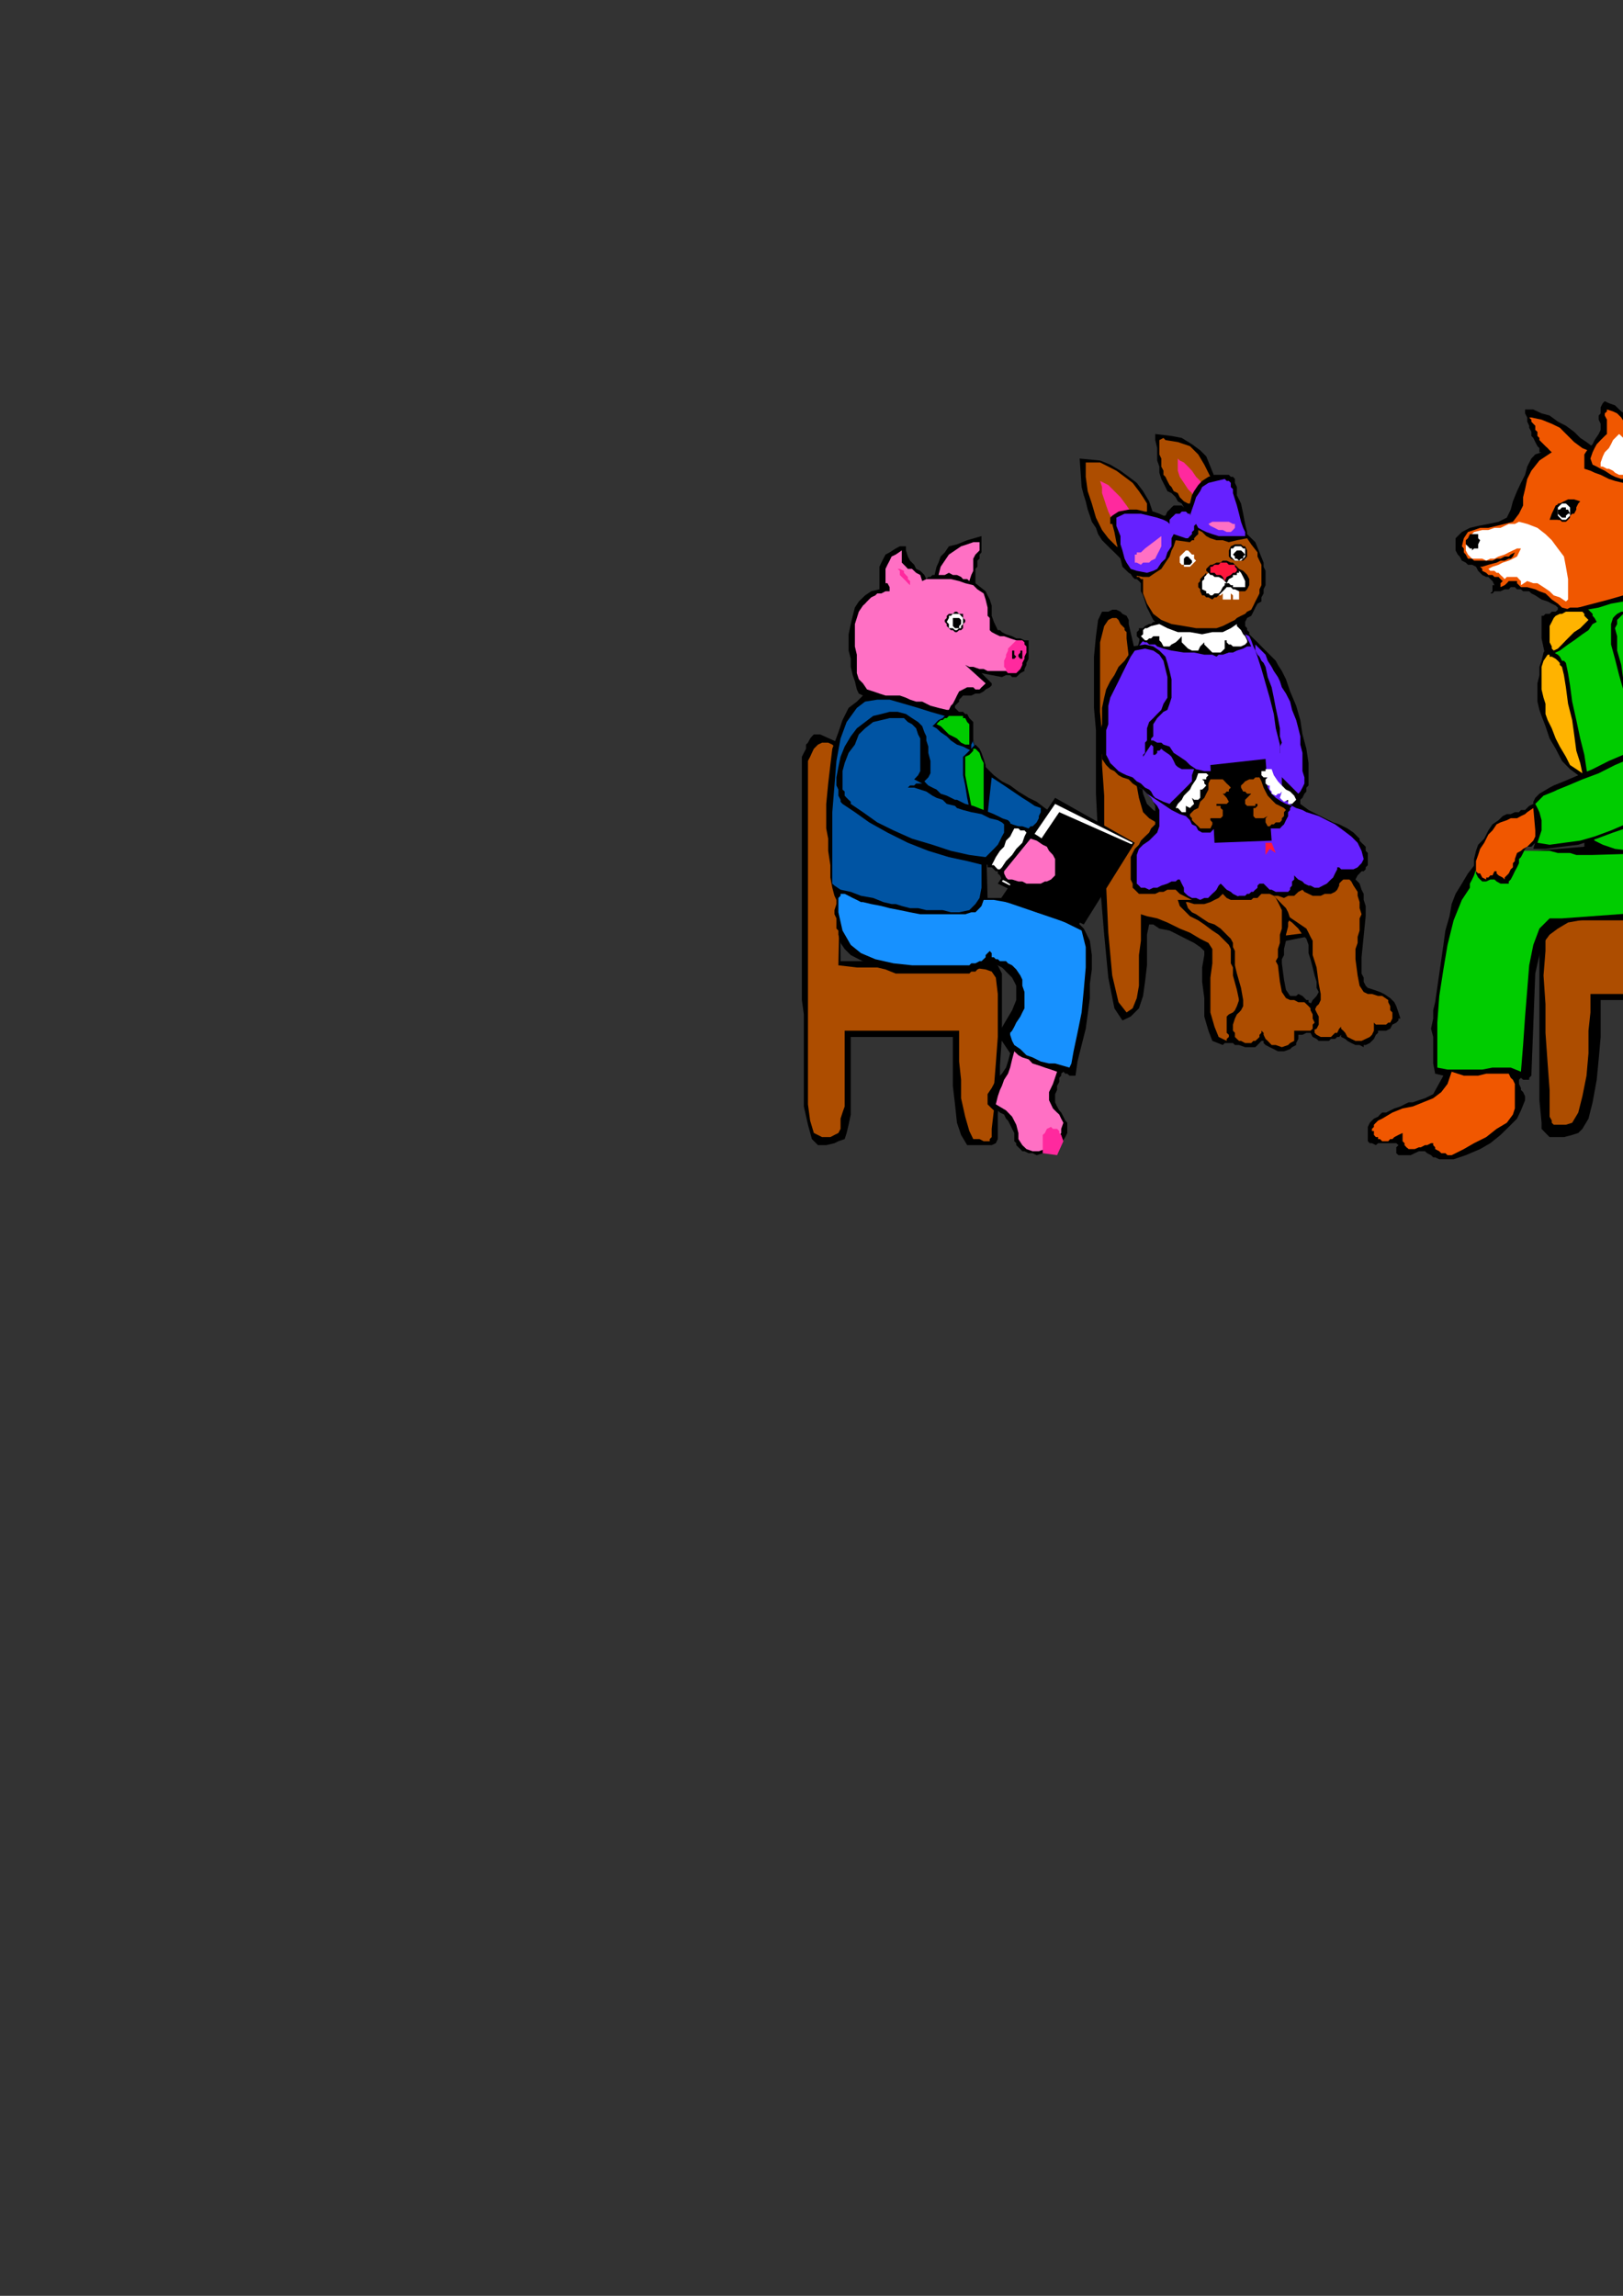 <?xml version="1.0" encoding="utf-8"?>
<!-- Created by UniConvertor 2.0rc4 (https://sk1project.net/) -->
<svg xmlns="http://www.w3.org/2000/svg" height="841.89pt" viewBox="0 0 595.276 841.89" width="595.276pt" version="1.1" xmlns:xlink="http://www.w3.org/1999/xlink" id="c8fe1e0f-f613-11ea-a6d9-dcc15c148e23">

<rect x="0" y="0" width="595.276" height="841.89" fill="#333333" stroke="none"/>

<g>
	<path style="fill:#000000;" d="M 413.99,228.849 L 413.99,227.337 413.198,225.825 411.686,225.105 410.966,224.313 409.454,223.593 407.942,223.593 406.502,224.313 404.198,224.313 402.758,227.337 401.966,233.313 401.246,240.801 401.246,250.593 401.246,259.593 401.966,267.801 401.966,273.057 401.966,275.289 401.966,279.825 401.966,291.057 402.758,306.753 403.478,324.753 404.99,342.753 406.502,358.521 408.734,369.753 411.686,374.217 414.71,372.777 417.734,369.753 419.246,365.217 419.966,360.033 420.686,353.985 420.686,348.009 420.686,342.753 421.478,339.009 422.99,339.009 425.222,340.521 428.966,341.241 431.99,342.753 434.942,344.265 437.966,345.777 440.198,347.289 441.71,348.729 441.71,350.241 440.918,354.777 440.918,360.033 441.71,366.009 441.71,372.777 443.222,377.961 444.662,381.705 448.478,383.217 448.478,383.217 449.198,382.497 449.918,382.497 451.43,382.497 452.222,382.497 452.942,381.705 453.662,381.705 453.662,380.985 454.454,377.961 455.174,373.497 455.174,368.961 455.174,364.497 455.966,360.033 455.966,355.497 455.966,351.033 456.686,348.009 494.198,340.521 491.174,335.985 487.43,330.801 482.894,326.265 477.71,321.801 471.662,318.057 465.686,314.313 459.71,311.289 455.174,309.057 451.43,308.265 446.966,306.753 441.71,305.313 436.454,303.009 431.198,301.569 426.734,299.265 422.99,297.033 420.686,294.801 419.246,291.057 418.454,285.081 417.734,277.521 417.734,268.521 417.734,258.801 416.942,248.289 416.222,238.569 413.99,228.849 Z" />
	<path style="fill:#ad4d00;" d="M 413.198,231.801 L 412.478,231.081 412.478,230.361 411.686,229.569 410.966,228.849 410.246,227.337 409.454,226.617 407.942,226.617 406.502,227.337 404.99,229.569 403.478,235.545 403.478,243.825 403.478,252.825 403.478,261.033 404.198,269.313 404.198,274.569 404.198,276.801 404.198,280.545 404.99,291.777 404.99,306.753 405.71,324.753 406.502,342.033 407.942,357.729 410.246,367.521 413.198,371.265 415.43,369.753 416.942,366.009 417.734,361.473 417.734,356.289 417.734,350.241 418.454,344.985 418.454,339.729 418.454,335.265 420.686,335.985 424.43,336.777 428.174,338.289 432.71,340.521 436.454,342.033 440.198,344.265 443.222,345.777 444.662,348.009 444.662,348.729 444.662,353.265 443.942,358.521 443.942,364.497 443.942,371.265 445.454,376.521 446.966,380.265 449.918,381.705 449.918,380.985 450.71,380.265 450.71,379.473 451.43,378.753 452.222,377.961 452.222,376.521 452.942,375.729 452.942,375.009 453.662,371.985 454.454,368.241 454.454,364.497 454.454,360.753 454.454,356.289 455.174,352.473 455.174,348.729 455.966,344.985 491.894,340.521 489.662,335.985 486.638,331.521 482.174,327.057 477.71,323.241 471.662,319.497 466.406,316.545 461.222,313.521 456.686,312.009 452.942,310.497 447.686,309.057 442.43,307.545 436.454,306.033 430.478,303.801 425.222,302.289 421.478,300.057 419.246,297.825 417.734,292.569 416.222,284.289 415.43,273.777 414.71,261.825 413.99,250.593 413.99,240.801 413.198,234.105 413.198,231.801 Z" />
	<path style="fill:#000000;" d="M 461.222,331.521 L 463.454,330.009 464.966,331.521 467.198,333.033 468.71,335.265 471.662,336.777 473.894,338.289 476.198,340.521 477.71,342.753 479.15,344.265 479.942,346.497 479.942,349.521 480.662,351.753 481.454,354.777 482.174,357.729 482.894,360.033 482.894,362.265 483.686,363.777 482.894,365.217 482.174,366.009 481.454,366.729 480.662,368.241 479.942,368.961 479.15,369.753 479.15,371.265 479.15,371.985 479.15,374.217 479.15,375.729 479.942,377.241 480.662,378.753 481.454,380.265 482.894,380.985 483.686,381.705 485.918,381.705 486.638,381.705 487.43,381.705 488.15,380.985 488.942,380.985 489.662,380.985 490.454,380.265 491.174,380.265 491.894,379.473 491.894,380.265 493.406,380.985 494.198,381.705 495.638,382.497 497.15,383.217 497.942,383.217 498.662,383.217 500.174,384.009 500.174,383.217 500.894,383.217 502.406,382.497 503.198,381.705 503.918,380.985 504.638,379.473 505.43,378.753 505.43,377.961 506.942,377.961 508.382,377.961 509.894,377.241 510.686,375.729 512.126,375.009 512.918,374.217 512.918,373.497 513.638,373.497 512.918,371.265 512.126,368.961 511.406,367.521 509.894,366.009 507.662,364.497 506.15,363.777 503.918,362.985 501.686,362.265 500.894,361.473 500.174,360.033 500.174,358.521 499.382,357.009 499.382,355.497 499.382,353.985 499.382,352.473 499.382,351.033 500.894,335.985 500.894,334.545 500.894,332.241 500.174,330.009 500.174,327.777 499.382,326.265 498.662,324.033 497.942,323.241 497.15,322.521 497.942,321.009 498.662,320.289 499.382,319.497 500.174,319.497 500.894,318.777 500.894,318.057 501.686,317.265 501.686,315.753 501.686,314.313 501.686,312.801 500.894,312.009 500.894,310.497 500.174,309.777 499.382,309.057 498.662,308.265 498.662,307.545 496.43,305.313 494.198,303.801 491.174,302.289 488.942,301.569 485.918,300.057 482.894,298.545 479.942,297.033 476.918,294.801 476.918,293.289 477.71,292.569 478.43,291.057 479.15,290.265 479.15,288.825 479.942,288.033 479.942,285.801 479.942,284.289 479.942,279.825 479.15,274.569 477.71,269.313 476.918,264.057 475.406,258.801 473.174,253.545 471.662,249.081 470.15,246.057 468.71,243.825 467.918,242.313 466.406,240.801 464.174,238.569 462.662,237.057 461.222,235.545 459.71,234.105 458.918,233.313 458.198,232.593 458.198,231.801 457.406,231.081 457.406,230.361 456.686,229.569 456.686,228.849 456.686,228.057 456.686,228.057 457.406,226.617 458.918,225.825 459.71,224.313 460.43,222.801 461.222,221.361 462.662,220.569 462.662,219.057 463.454,217.617 463.454,216.105 464.174,214.593 464.174,213.081 464.174,212.361 464.174,210.849 464.174,209.337 463.454,207.825 463.454,206.313 461.942,202.569 460.43,198.825 457.406,195.873 454.454,193.569 452.222,190.617 449.198,187.593 446.966,184.641 446.174,179.385 445.454,174.849 443.942,171.105 442.43,167.361 440.198,165.129 437.174,162.897 433.43,160.593 429.686,159.873 423.71,159.153 423.71,161.385 424.43,164.337 424.43,166.641 424.43,168.873 425.222,171.105 425.222,173.337 425.942,175.641 427.454,178.593 428.174,180.105 429.686,180.825 430.478,181.617 431.198,182.337 431.99,183.849 433.43,184.641 434.222,186.081 434.942,188.385 433.43,188.385 431.99,189.105 430.478,189.825 429.686,190.617 428.174,191.337 426.734,192.129 425.222,192.849 423.71,192.849 422.99,188.385 421.478,183.849 419.246,180.105 416.942,177.081 413.99,174.849 410.966,172.617 407.222,170.385 403.478,168.873 395.99,168.153 396.71,178.593 397.502,181.617 398.222,183.849 398.942,186.873 399.734,189.105 400.454,191.337 401.966,193.569 402.758,195.873 404.198,198.105 405.71,199.617 407.222,201.129 408.734,202.569 410.246,204.081 411.686,205.593 413.198,207.825 413.99,209.337 415.43,211.569 416.222,212.361 416.942,212.361 417.734,213.081 417.734,213.081 418.454,213.873 418.454,214.593 418.454,215.313 418.454,216.825 419.246,218.337 419.966,220.569 420.686,222.801 421.478,224.313 422.198,225.825 422.99,227.337 423.71,228.057 422.99,228.057 422.198,228.849 421.478,228.849 420.686,229.569 419.966,230.361 419.246,230.361 418.454,231.801 417.734,235.545 416.942,238.569 416.222,242.313 416.222,245.337 415.43,249.081 415.43,252.033 414.71,255.057 413.99,258.801 413.99,273.057 414.71,276.081 416.222,279.825 417.734,282.777 419.966,285.801 421.478,288.825 422.198,292.569 423.71,295.521 423.71,300.057 423.71,301.569 423.71,302.289 422.99,303.009 422.198,303.801 421.478,305.313 419.966,306.753 418.454,308.265 417.734,309.777 416.222,311.289 415.43,312.801 414.71,314.313 414.71,317.265 414.71,318.777 414.71,320.289 414.71,322.521 415.43,324.033 415.43,325.545 416.222,326.265 417.734,327.777 419.246,327.777 420.686,327.777 422.198,327.777 423.71,327.777 425.222,327.057 426.734,327.057 428.174,326.265 429.686,326.265 431.198,326.265 432.71,327.777 435.734,329.289 438.686,330.801 442.43,331.521 446.966,331.521 451.43,331.521 456.686,331.521 461.222,331.521 Z" />
	<path style="fill:#ad4d00;" d="M 463.454,328.497 L 464.174,330.009 465.686,332.241 467.918,333.753 470.15,334.545 472.454,335.985 474.686,337.497 476.918,339.009 479.15,340.521 479.942,342.033 480.662,343.545 481.454,344.985 481.454,346.497 481.454,348.009 481.454,350.241 482.174,352.473 482.894,354.777 483.686,360.753 484.406,364.497 484.406,366.729 483.686,368.241 482.894,368.961 482.174,370.473 481.454,371.265 481.454,374.217 481.454,375.729 481.454,376.521 482.174,377.961 482.174,378.753 482.894,379.473 484.406,380.265 485.198,380.265 487.43,380.265 487.43,380.265 487.43,380.265 488.15,380.265 488.942,379.473 489.662,378.753 490.454,378.753 491.174,377.241 491.894,376.521 491.894,376.521 491.894,377.241 492.686,377.961 493.406,378.753 494.198,380.265 495.638,380.985 497.15,381.705 499.382,381.705 500.894,380.985 502.406,380.265 503.198,379.473 503.918,377.961 503.918,377.241 503.918,376.521 503.918,375.729 503.918,375.009 503.918,375.009 504.638,375.729 505.43,375.729 506.15,375.729 506.942,375.729 508.382,375.729 509.174,375.009 509.894,375.009 510.686,373.497 510.686,372.777 510.686,371.265 509.894,370.473 509.894,368.961 509.174,367.521 509.174,367.521 509.174,366.729 506.942,365.217 505.43,365.217 503.198,364.497 501.686,364.497 500.174,363.777 498.662,361.473 497.942,357.729 497.15,351.753 497.15,350.241 497.15,348.009 497.942,345.777 497.942,343.545 498.662,341.241 498.662,339.009 498.662,336.777 499.382,335.265 498.662,333.033 498.662,330.801 497.942,328.497 497.942,327.057 496.43,324.753 495.638,323.241 494.918,322.521 493.406,322.521 492.686,322.521 491.894,323.241 491.174,324.033 491.174,324.753 490.454,326.265 489.662,327.057 488.15,327.777 487.43,327.777 487.43,327.777 485.918,327.777 484.406,328.497 483.686,328.497 481.454,328.497 479.942,327.777 478.43,327.057 477.71,326.265 476.198,327.057 474.686,328.497 472.454,328.497 470.942,329.289 468.71,328.497 466.406,328.497 464.966,328.497 463.454,328.497 Z" />
	<path style="fill:#000000;" d="M 431.99,205.593 L 431.99,204.873 431.99,204.081 432.71,203.361 433.43,202.569 433.43,201.849 434.222,201.849 434.942,201.129 435.734,201.129 437.174,201.849 437.966,202.569 437.966,203.361 438.686,204.081 438.686,204.873 439.478,205.593 438.686,206.313 437.966,207.105 437.174,208.617 435.734,208.617 434.942,208.617 434.222,208.617 433.43,207.825 433.43,207.105 431.99,206.313 431.99,205.593 Z" />
	<path style="fill:#ad4d00;" d="M 423.71,198.825 L 422.99,197.385 422.198,195.873 421.478,194.361 421.478,192.129 420.686,190.617 420.686,189.105 420.686,186.873 420.686,184.641 419.246,182.337 417.734,180.105 415.43,177.081 412.478,174.849 409.454,172.617 406.502,171.105 403.478,169.593 400.454,169.593 399.734,169.593 399.734,169.593 398.942,169.593 398.222,169.593 398.222,174.849 398.942,180.105 400.454,184.641 401.966,189.825 404.198,194.361 406.502,197.385 409.454,200.337 413.198,202.569 418.454,203.361 423.71,198.825 Z" />
	<path style="fill:#ad4d00;" d="M 418.454,203.361 L 417.734,204.081 416.942,204.873 416.942,205.593 416.942,206.313 416.222,207.105 416.222,207.825 416.222,208.617 416.942,210.849 416.942,211.569 417.734,211.569 418.454,212.361 419.246,212.361 419.246,217.617 420.686,221.361 422.99,225.105 425.942,227.337 429.686,228.849 434.222,229.569 438.686,230.361 443.942,230.361 446.174,230.361 448.478,229.569 449.918,228.849 451.43,228.057 452.942,227.337 453.662,226.617 455.174,225.825 456.686,225.105 457.406,224.313 458.918,223.593 459.71,222.081 460.43,220.569 461.222,219.057 461.942,217.617 461.942,216.105 462.662,214.593 462.662,212.361 462.662,210.849 462.662,209.337 462.662,208.617 462.662,207.105 461.942,205.593 461.222,204.081 461.222,202.569 458.918,199.617 457.406,197.385 455.174,195.873 452.222,194.361 449.918,192.849 446.966,192.129 443.942,191.337 440.918,190.617 437.174,190.617 434.942,191.337 432.71,192.129 430.478,192.849 428.966,194.361 427.454,195.873 425.222,197.385 423.71,198.825 418.454,203.361 Z" />
	<path style="fill:#ad4d00;" d="M 439.478,190.617 L 438.686,190.617 437.966,190.617 437.966,189.825 437.174,189.825 437.174,189.105 437.174,189.105 437.174,188.385 437.174,187.593 437.174,186.081 436.454,185.361 436.454,184.641 435.734,184.641 434.222,183.849 432.71,182.337 431.99,180.825 430.478,180.105 429.686,178.593 428.966,177.873 428.174,176.361 427.454,174.849 426.734,174.129 426.734,172.617 425.942,171.105 425.942,169.593 425.942,168.153 425.222,166.641 425.222,165.129 425.222,162.897 425.222,162.105 425.222,162.105 425.222,161.385 425.222,161.385 426.734,160.593 427.454,161.385 431.99,162.105 436.454,163.617 439.478,166.641 441.71,170.385 443.942,174.849 444.662,180.105 446.174,186.081 446.966,192.129 446.174,191.337 444.662,191.337 443.942,190.617 442.43,190.617 441.71,190.617 440.918,190.617 440.198,190.617 439.478,190.617 Z" />
	<path style="fill:#6621ff;" d="M 460.43,236.337 L 461.942,237.849 464.174,240.081 464.966,242.313 466.406,244.545 467.198,246.057 468.71,248.289 469.43,249.801 470.15,252.033 471.662,254.337 473.174,257.289 473.894,260.313 475.406,264.057 476.198,267.081 476.918,270.033 476.918,273.057 477.71,276.081 477.71,277.521 477.71,280.545 477.71,282.777 478.43,285.081 478.43,287.313 477.71,288.825 476.918,290.265 476.198,291.057 467.918,282.777 467.918,281.265 467.918,279.825 468.71,278.313 468.71,277.521 469.43,276.081 469.43,275.289 469.43,273.777 470.15,272.337 469.43,270.033 469.43,267.081 468.71,263.337 467.918,259.593 467.198,255.849 466.406,252.033 464.966,248.289 464.174,244.545 463.454,243.105 462.662,242.313 461.942,240.801 461.222,240.081 460.43,238.569 460.43,237.849 460.43,237.057 460.43,236.337 Z" />
	<path style="fill:#6621ff;" d="M 422.99,231.081 L 419.966,234.105 416.942,237.849 414.71,242.313 412.478,246.849 410.966,252.033 410.246,257.289 409.454,261.825 408.734,266.289 409.454,268.521 410.246,271.545 410.966,274.569 412.478,277.521 413.198,280.545 414.71,283.569 416.222,285.801 416.942,287.313 417.734,288.825 419.246,289.545 420.686,291.057 422.198,292.569 422.99,294.009 424.43,295.521 425.222,297.033 425.222,299.265 425.222,303.009 424.43,305.313 422.99,306.753 421.478,308.265 419.246,309.777 417.734,311.289 416.942,313.521 416.942,317.265 416.942,319.497 416.942,321.009 416.942,322.521 416.942,324.033 417.734,324.753 418.454,325.545 419.966,325.545 421.478,326.265 422.99,325.545 424.43,325.545 425.942,324.753 428.174,324.033 429.686,323.241 431.198,323.241 431.99,322.521 432.71,322.521 433.43,324.033 434.222,325.545 434.222,327.057 434.942,327.777 435.734,328.497 437.174,329.289 438.686,329.289 440.198,330.009 441.71,329.289 443.222,329.289 443.942,328.497 444.662,327.777 445.454,327.057 446.174,326.265 446.966,324.753 447.686,324.033 448.478,324.753 449.198,325.545 449.918,326.265 451.43,327.057 452.222,327.777 453.662,328.497 455.174,329.289 456.686,329.289 458.198,329.289 458.918,328.497 459.71,327.057 460.43,326.265 461.222,325.545 461.222,324.753 461.942,324.033 462.662,324.033 463.454,324.033 464.174,324.753 464.966,325.545 465.686,326.265 466.406,326.265 467.918,327.057 469.43,327.057 471.662,327.057 472.454,327.057 473.174,326.265 473.174,325.545 473.894,324.753 473.894,323.241 474.686,322.521 474.686,321.801 474.686,321.009 475.406,321.801 476.198,322.521 477.71,323.241 478.43,324.033 479.942,324.753 480.662,324.753 482.174,325.545 483.686,325.545 485.198,324.753 486.638,324.033 488.15,322.521 488.942,321.801 489.662,320.289 490.454,318.777 490.454,318.057 491.174,318.057 491.894,318.777 493.406,318.777 494.918,318.777 496.43,318.777 497.942,318.057 498.662,317.265 499.382,316.545 500.174,315.033 499.382,312.009 497.942,309.057 495.638,306.753 492.686,304.521 489.662,302.289 486.638,300.777 483.686,299.265 481.454,298.545 479.15,297.825 477.71,297.033 475.406,296.313 473.894,295.521 472.454,294.009 470.942,293.289 470.15,291.777 470.15,290.265 470.15,289.545 470.15,289.545 470.15,288.825 470.15,288.033 470.15,287.313 470.15,286.521 470.15,285.801 470.15,285.081 469.43,279.033 469.43,273.057 467.918,267.081 467.198,261.825 465.686,255.849 464.174,250.593 462.662,245.337 461.222,240.801 460.43,238.569 459.71,237.057 458.918,234.825 458.198,233.313 456.686,232.593 455.966,231.081 454.454,230.361 452.222,230.361 443.942,231.801 422.99,231.081 Z" />
	<path style="fill:#000000;" d="M 443.942,280.545 L 464.174,278.313 466.406,308.265 445.454,309.057 443.942,280.545 Z" />
	<path style="fill:#ff173d;" d="M 466.406,309.057 L 467.918,312.801 465.686,311.289 464.174,313.521 464.174,309.057 466.406,309.057 Z" />
	<path style="fill:#ff299e;" d="M 403.478,176.361 L 404.198,178.593 404.198,180.825 404.99,183.129 405.71,185.361 406.502,187.593 407.222,189.105 407.942,190.617 408.734,192.129 409.454,193.569 410.246,194.361 411.686,195.081 413.198,195.873 414.71,196.593 415.43,197.385 416.222,197.385 416.942,196.593 416.222,193.569 415.43,190.617 414.71,187.593 413.198,185.361 410.966,182.337 408.734,180.105 406.502,177.873 403.478,176.361 Z" />
	<path style="fill:#ff299e;" d="M 431.99,168.153 L 431.99,170.385 431.99,172.617 432.71,174.849 434.222,177.081 435.734,179.385 437.174,180.825 437.966,183.129 439.478,184.641 439.478,184.641 440.198,183.849 440.198,183.129 440.918,182.337 440.918,181.617 440.918,180.825 441.71,180.105 441.71,179.385 440.918,177.873 440.198,176.361 438.686,174.849 437.174,172.617 435.734,171.105 434.222,169.593 432.71,168.873 431.99,168.153 Z" />
	<path style="fill:#000000;" d="M 427.454,189.105 L 426.734,189.105 425.222,188.385 422.99,187.593 419.966,187.593 416.942,186.873 413.99,186.873 410.246,187.593 407.942,189.105 407.222,189.825 407.222,191.337 407.222,192.129 407.942,192.129 408.734,195.081 409.454,198.825 410.246,201.849 410.966,204.873 411.686,207.825 413.99,210.057 415.43,210.849 419.246,211.569 421.478,211.569 423.71,210.057 425.942,208.617 427.454,206.313 428.966,204.081 429.686,201.849 430.478,200.337 431.198,198.105 436.454,198.825 437.174,198.105 437.966,198.105 437.966,197.385 438.686,196.593 438.686,196.593 439.478,195.873 439.478,195.081 439.478,194.361 440.918,195.081 442.43,196.593 443.942,197.385 446.174,198.105 448.478,198.105 450.71,198.825 453.662,198.105 457.406,197.385 457.406,196.593 457.406,195.081 456.686,192.129 455.966,188.385 455.174,184.641 453.662,181.617 453.662,178.593 452.942,177.081 452.942,176.361 452.942,175.641 452.222,174.849 451.43,174.849 450.71,174.129 450.71,174.129 449.918,174.129 449.198,174.129 445.454,174.129 443.222,174.849 440.918,176.361 439.478,177.873 437.966,180.105 437.174,181.617 436.454,184.641 434.942,186.873 434.942,186.081 434.222,186.081 433.43,185.361 433.43,185.361 431.99,185.361 431.198,185.361 430.478,185.361 429.686,186.081 428.966,186.873 428.174,187.593 427.454,189.105 427.454,189.105 Z" />
	<path style="fill:#6621ff;" d="M 428.966,192.129 L 428.174,191.337 426.734,190.617 424.43,189.825 421.478,189.105 418.454,188.385 415.43,188.385 412.478,188.385 409.454,189.825 409.454,190.617 409.454,192.129 409.454,192.849 409.454,192.849 410.966,196.593 410.966,199.617 411.686,201.849 412.478,204.873 413.198,206.313 414.71,208.617 416.942,209.337 420.686,210.057 422.99,209.337 424.43,208.617 425.942,206.313 427.454,204.873 428.174,202.569 429.686,200.337 429.686,197.385 430.478,195.873 434.942,197.385 435.734,197.385 436.454,196.593 437.174,195.873 437.174,195.081 437.966,194.361 437.966,193.569 437.966,192.849 438.686,192.129 439.478,193.569 440.918,194.361 442.43,195.081 444.662,195.873 446.966,196.593 449.198,196.593 452.222,196.593 456.686,196.593 456.686,195.081 455.966,193.569 455.174,191.337 454.454,188.385 453.662,185.361 452.942,183.129 452.222,180.825 452.222,179.385 451.43,178.593 451.43,177.873 451.43,177.081 450.71,176.361 449.918,176.361 449.198,175.641 446.174,176.361 443.222,177.081 440.918,178.593 440.198,180.105 438.686,182.337 437.966,184.641 437.174,186.873 436.454,189.105 436.454,188.385 435.734,188.385 434.942,187.593 434.942,187.593 433.43,187.593 432.71,188.385 431.99,188.385 431.198,188.385 430.478,189.105 429.686,189.825 428.966,190.617 428.966,191.337 428.966,191.337 428.966,192.129 Z" />
	<path style="fill:#ff70c4;" d="M 419.966,201.129 L 418.454,202.569 417.734,202.569 416.942,202.569 416.942,203.361 416.222,203.361 416.222,203.361 416.222,204.081 416.222,205.593 416.222,206.313 416.942,206.313 416.942,206.313 418.454,207.105 419.246,206.313 419.966,206.313 421.478,206.313 422.198,205.593 423.71,204.873 424.43,203.361 425.222,201.849 425.942,200.337 425.942,198.825 425.942,197.385 425.942,196.593 425.942,196.593 419.966,201.129 Z" />
	<path style="fill:#ff70c4;" d="M 441.71,192.129 L 443.222,192.129 444.662,191.337 446.174,191.337 446.966,191.337 448.478,191.337 449.198,191.337 450.71,191.337 452.222,192.129 452.942,192.129 452.942,193.569 452.222,194.361 451.43,195.081 449.918,195.081 448.478,194.361 446.966,194.361 445.454,193.569 443.942,192.849 443.222,192.129 441.71,192.129 441.71,192.129 Z" />
	<path style="fill:#000000;" d="M 416.942,232.593 L 416.942,233.313 417.734,234.105 418.454,234.825 419.966,235.545 420.686,235.545 421.478,236.337 422.99,236.337 423.71,236.337 424.43,237.057 426.734,237.849 429.686,238.569 434.222,239.289 437.966,239.289 441.71,240.081 444.662,240.081 446.174,240.801 446.966,240.081 448.478,240.081 450.71,239.289 452.222,239.289 453.662,238.569 455.966,237.849 457.406,237.057 458.198,237.057 458.918,237.057 458.198,235.545 457.406,234.105 456.686,232.593 455.966,231.081 455.174,228.849 454.454,228.057 454.454,228.057 452.222,228.849 449.198,230.361 445.454,231.081 440.918,231.081 436.454,231.081 432.71,230.361 428.966,228.849 425.222,228.057 422.99,228.849 421.478,228.849 419.966,229.569 419.246,230.361 417.734,230.361 417.734,231.081 416.942,231.801 416.942,232.593 Z" />
	<path style="fill:#000000;" d="M 415.43,237.057 L 419.966,236.337 422.99,237.057 425.222,238.569 427.454,240.801 428.174,243.105 428.966,246.057 429.686,249.081 429.686,251.313 429.686,255.849 428.966,258.081 428.174,260.313 426.734,261.033 425.222,262.545 424.43,263.337 422.99,265.569 422.99,267.801 422.99,268.521 422.99,268.521 422.99,269.313 422.99,270.033 422.198,270.825 422.198,271.545 422.99,271.545 424.43,272.337 424.43,272.337 425.222,272.337 425.942,272.337 426.734,273.057 428.966,273.777 430.478,276.081 432.71,277.521 434.942,279.033 436.454,280.545 438.686,282.057 441.71,282.777 444.662,282.777 444.662,285.081 443.942,287.313 442.43,289.545 440.918,292.569 439.478,294.801 437.966,297.033 436.454,298.545 434.942,299.265 432.71,298.545 429.686,297.033 427.454,295.521 425.222,294.009 422.99,292.569 420.686,291.057 419.246,289.545 417.734,288.825 415.43,287.313 413.99,285.801 411.686,285.081 410.246,284.289 408.734,282.777 407.222,282.057 405.71,280.545 404.198,278.313 404.198,276.801 403.478,274.569 403.478,271.545 403.478,268.521 404.198,265.569 404.198,263.337 404.198,261.033 404.198,259.593 404.99,255.849 405.71,252.825 407.222,249.801 408.734,247.569 410.246,244.545 412.478,242.313 413.99,240.081 415.43,237.057 Z" />
	<path style="fill:#000000;" d="M 443.942,282.777 L 445.454,282.777 446.174,282.777 447.686,283.569 448.478,283.569 449.918,284.289 450.71,285.081 451.43,285.801 452.222,286.521 452.942,288.033 452.942,289.545 452.942,291.057 452.222,292.569 451.43,294.009 451.43,294.801 450.71,296.313 450.71,297.033 450.71,297.825 449.918,298.545 449.918,299.265 449.198,300.777 448.478,301.569 447.686,302.289 446.174,303.009 445.454,303.801 444.662,304.521 443.942,305.313 443.222,305.313 443.222,305.313 442.43,305.313 441.71,305.313 440.918,305.313 439.478,304.521 438.686,303.009 437.174,302.289 436.454,300.777 435.734,300.057 434.942,299.265 434.942,299.265 436.454,297.825 437.966,296.313 439.478,294.009 440.918,291.777 442.43,289.545 443.222,287.313 443.942,285.081 443.942,282.777 Z" />
	<path style="fill:#000000;" d="M 461.942,283.569 L 461.222,283.569 459.71,284.289 458.918,284.289 457.406,285.081 455.966,285.801 455.174,286.521 454.454,287.313 453.662,288.825 453.662,290.265 453.662,291.777 454.454,292.569 455.174,294.009 455.966,295.521 456.686,296.313 457.406,297.825 458.198,298.545 458.198,299.265 458.918,300.057 459.71,300.777 460.43,301.569 461.222,302.289 462.662,303.009 463.454,303.801 464.966,303.801 464.966,303.801 465.686,303.801 466.406,303.801 467.198,303.801 467.198,303.801 467.918,303.801 468.71,303.801 469.43,303.801 470.15,303.009 470.942,302.289 471.662,300.777 472.454,299.265 472.454,297.825 473.174,297.033 473.174,296.313 473.894,295.521 471.662,294.801 470.15,294.009 467.918,292.569 466.406,291.057 464.966,288.825 464.174,287.313 462.662,285.081 461.942,283.569 Z" />
	<path style="fill:#000000;" d="M 431.99,330.009 L 432.71,332.241 434.222,333.753 436.454,335.985 439.478,337.497 441.71,339.009 444.662,341.241 446.966,342.753 449.198,344.985 450.71,346.497 451.43,348.009 451.43,349.521 451.43,350.241 451.43,351.753 451.43,353.265 452.222,354.777 452.222,357.729 453.662,362.985 454.454,366.729 453.662,368.961 452.942,370.473 452.222,371.265 450.71,371.985 449.918,372.777 449.918,375.009 449.918,376.521 449.918,378.753 450.71,379.473 451.43,380.985 452.222,382.497 452.942,383.217 454.454,383.217 456.686,384.009 456.686,384.009 457.406,384.009 458.198,384.009 458.918,384.009 460.43,384.009 461.222,383.217 461.942,382.497 462.662,381.705 462.662,381.705 463.454,381.705 463.454,382.497 464.174,383.217 465.686,384.009 467.198,384.729 468.71,385.521 470.942,385.521 473.174,384.729 473.894,384.009 475.406,383.217 475.406,382.497 476.198,380.985 476.198,380.265 476.198,380.265 476.198,379.473 476.198,379.473 476.918,379.473 477.71,379.473 479.15,378.753 480.662,378.753 481.454,377.961 482.894,377.241 483.686,375.729 483.686,374.217 483.686,372.777 482.894,371.265 482.174,369.753 481.454,368.241 479.942,367.521 479.942,366.729 479.15,366.729 477.71,365.217 476.198,364.497 475.406,365.217 473.894,365.217 473.174,365.217 471.662,362.985 470.942,359.241 470.15,353.265 470.15,351.753 470.942,350.241 470.942,348.009 471.662,344.985 471.662,342.753 472.454,339.729 472.454,338.289 473.174,336.777 472.454,334.545 471.662,333.033 470.15,331.521 468.71,330.009 467.198,328.497 464.966,327.777 463.454,327.057 461.942,326.265 461.222,326.265 460.43,326.265 459.71,327.057 458.918,327.057 458.198,327.777 457.406,327.777 456.686,328.497 456.686,328.497 455.174,328.497 454.454,328.497 452.942,329.289 451.43,329.289 449.918,329.289 448.478,329.289 446.966,328.497 445.454,327.057 443.942,328.497 442.43,330.009 440.918,330.009 438.686,330.009 437.174,330.009 434.942,330.009 433.43,330.009 431.99,330.009 Z" />
	<path style="fill:#ad4d00;" d="M 434.942,330.801 L 435.734,333.033 437.174,334.545 438.686,335.265 440.918,336.777 443.222,338.289 445.454,339.009 447.686,340.521 449.918,342.753 451.43,344.265 452.222,345.777 452.222,347.289 452.942,348.729 452.942,350.241 452.942,352.473 452.942,353.985 453.662,357.009 455.174,362.265 455.966,366.729 455.966,368.961 455.174,370.473 454.454,371.265 453.662,371.985 452.942,373.497 452.222,375.729 452.222,377.961 452.942,378.753 452.942,380.265 453.662,380.985 454.454,381.705 455.174,381.705 456.686,382.497 458.198,382.497 458.198,382.497 458.918,382.497 459.71,381.705 460.43,381.705 461.222,380.985 461.942,380.265 461.942,379.473 462.662,378.753 462.662,377.961 463.454,378.753 463.454,379.473 464.174,380.985 464.966,381.705 466.406,383.217 467.918,383.217 470.15,384.009 472.454,383.217 473.174,382.497 474.686,381.705 474.686,380.265 474.686,379.473 474.686,378.753 474.686,377.961 474.686,377.961 475.406,377.961 475.406,377.961 476.198,377.961 477.71,377.961 478.43,377.961 479.15,377.961 480.662,377.961 481.454,377.241 481.454,375.729 482.174,375.009 481.454,373.497 481.454,371.985 480.662,370.473 480.662,369.753 479.942,368.961 479.942,368.961 478.43,367.521 476.198,367.521 474.686,366.729 473.174,366.729 471.662,366.009 470.15,363.777 469.43,360.033 468.71,353.985 467.918,352.473 468.71,351.033 468.71,348.009 469.43,345.777 469.43,342.753 470.15,340.521 470.15,339.009 470.15,337.497 470.15,335.265 470.15,333.753 469.43,332.241 468.71,330.801 467.918,329.289 467.198,328.497 465.686,327.777 464.966,327.777 464.174,327.777 463.454,327.777 462.662,327.777 461.942,328.497 461.222,329.289 460.43,329.289 459.71,329.289 458.918,330.009 458.198,330.009 457.406,330.009 455.966,330.009 454.454,330.009 452.942,330.009 451.43,330.009 449.918,329.289 448.478,327.777 446.966,329.289 445.454,330.009 443.942,330.801 441.71,331.521 439.478,331.521 437.966,331.521 435.734,330.801 434.942,330.801 Z" />
	<path style="fill:#ad4d00;" d="M 461.942,285.081 L 460.43,285.081 459.71,285.801 458.198,285.801 456.686,286.521 455.966,287.313 455.174,288.033 455.174,288.825 455.966,290.265 456.686,290.265 457.406,291.057 458.198,291.057 458.918,291.057 458.198,291.777 457.406,292.569 456.686,293.289 456.686,294.801 456.686,294.801 457.406,295.521 458.198,295.521 458.918,295.521 459.71,295.521 460.43,295.521 460.43,294.801 461.222,294.801 461.222,295.521 460.43,296.313 459.71,296.313 459.71,297.033 459.71,297.825 459.71,298.545 459.71,299.265 459.71,299.265 460.43,300.057 461.222,300.057 461.942,300.057 462.662,300.057 463.454,300.057 464.966,299.265 464.174,300.057 464.174,300.777 464.174,301.569 464.966,303.009 465.686,303.009 466.406,302.289 466.406,302.289 467.198,302.289 467.918,301.569 468.71,301.569 469.43,301.569 470.15,300.777 470.15,300.057 470.942,299.265 470.942,297.825 471.662,297.033 470.942,296.313 470.942,296.313 469.43,295.521 467.918,294.801 466.406,293.289 464.966,291.777 464.174,290.265 463.454,288.825 462.662,286.521 461.942,285.081 Z" />
	<path style="fill:#ffffff;" d="M 418.454,233.313 L 419.246,234.105 419.966,234.825 420.686,234.825 421.478,234.105 422.198,234.105 422.99,233.313 424.43,233.313 425.222,233.313 425.222,233.313 425.222,234.105 425.222,234.825 425.222,234.825 425.942,235.545 426.734,237.057 427.454,237.057 428.966,237.057 429.686,236.337 431.198,235.545 431.99,234.825 432.71,234.105 433.43,233.313 433.43,233.313 433.43,235.545 434.942,237.057 435.734,237.849 437.174,238.569 437.966,238.569 439.478,238.569 440.198,237.057 441.71,235.545 441.71,236.337 442.43,237.057 443.222,237.849 443.942,238.569 443.942,238.569 444.662,239.289 445.454,239.289 446.966,239.289 447.686,239.289 448.478,238.569 448.478,238.569 449.198,237.849 449.198,237.057 449.198,236.337 449.198,235.545 449.198,234.825 449.918,234.825 449.918,235.545 450.71,236.337 451.43,236.337 452.222,237.057 453.662,237.057 455.174,237.057 456.686,236.337 457.406,235.545 457.406,234.825 456.686,233.313 455.966,232.593 455.174,231.081 454.454,230.361 453.662,229.569 453.662,228.849 451.43,230.361 448.478,231.801 444.662,231.801 440.918,232.593 436.454,231.801 431.99,231.801 428.174,230.361 425.222,228.849 422.198,229.569 420.686,230.361 419.966,230.361 419.246,231.081 419.246,231.081 419.246,231.801 419.246,232.593 418.454,233.313 Z" />
	<path style="fill:#6621ff;" d="M 416.222,238.569 L 419.966,237.849 422.99,238.569 425.222,240.081 426.734,242.313 427.454,245.337 428.174,248.289 428.174,250.593 428.174,253.545 428.174,255.849 426.734,258.081 425.942,260.313 424.43,261.825 422.99,263.337 421.478,264.777 420.686,267.081 420.686,269.313 420.686,270.033 420.686,271.545 419.966,272.337 419.966,273.777 419.966,274.569 419.966,276.081 419.246,276.801 419.246,277.521 422.198,273.057 422.99,273.777 422.99,274.569 422.99,275.289 422.99,276.801 422.99,276.801 422.99,276.801 423.71,276.801 424.43,276.081 424.43,275.289 425.222,275.289 425.942,274.569 426.734,275.289 428.966,276.801 429.686,277.521 430.478,279.033 431.198,280.545 431.99,281.265 433.43,282.057 434.942,282.057 437.966,282.057 437.174,284.289 437.174,286.521 435.734,288.033 434.222,289.545 432.71,291.057 431.198,292.569 429.686,294.009 428.966,294.801 426.734,294.009 425.222,293.289 423.71,292.569 422.99,291.777 422.198,290.265 421.478,289.545 419.966,288.825 418.454,287.313 416.942,286.521 415.43,285.081 413.198,284.289 411.686,283.569 410.246,282.777 408.734,281.265 407.222,279.825 406.502,278.313 405.71,276.801 405.71,274.569 405.71,272.337 405.71,270.033 405.71,267.801 406.502,265.569 406.502,264.057 406.502,262.545 406.502,258.801 407.222,255.849 408.734,252.825 410.246,249.801 411.686,246.849 413.198,243.825 414.71,240.801 416.222,238.569 Z" />
	<path style="fill:#ffffff;" d="M 439.478,283.569 L 438.686,285.801 437.174,288.033 436.454,289.545 435.734,290.265 434.222,291.777 433.43,293.289 431.99,294.801 431.198,296.313 431.99,296.313 432.71,297.033 433.43,297.825 434.222,297.825 434.942,297.825 434.942,297.033 434.942,296.313 434.942,295.521 436.454,296.313 437.174,295.521 437.966,294.801 437.174,292.569 437.174,292.569 437.966,293.289 439.478,293.289 440.198,292.569 440.198,291.777 440.198,290.265 440.198,289.545 440.198,289.545 440.918,289.545 441.71,288.825 441.71,288.825 442.43,288.033 441.71,287.313 441.71,286.521 440.918,285.801 440.918,285.801 441.71,285.801 442.43,285.801 442.43,285.081 443.222,284.289 442.43,283.569 440.918,283.569 440.198,283.569 440.198,283.569 439.478,283.569 439.478,283.569 Z" />
	<path style="fill:#ad4d00;" d="M 443.942,285.801 L 444.662,285.801 446.174,285.801 446.966,285.801 448.478,285.801 449.198,286.521 449.918,287.313 450.71,288.033 451.43,288.825 450.71,289.545 450.71,290.265 449.918,290.265 449.198,291.057 448.478,291.057 447.686,291.057 447.686,290.265 447.686,290.265 447.686,290.265 447.686,291.057 448.478,291.057 449.198,291.777 449.918,292.569 450.71,294.009 450.71,294.009 449.918,294.801 449.198,294.801 448.478,294.801 447.686,294.801 446.966,294.801 446.966,294.801 446.174,294.801 446.174,295.521 447.686,295.521 447.686,296.313 448.478,297.033 448.478,297.825 448.478,298.545 448.478,299.265 448.478,299.265 447.686,300.057 447.686,300.057 446.966,300.057 446.174,300.057 444.662,300.057 443.942,300.057 443.942,300.777 444.662,301.569 444.662,302.289 443.942,303.801 443.222,303.801 442.43,303.801 441.71,303.801 441.71,303.801 440.918,303.801 440.198,303.801 439.478,303.009 438.686,302.289 437.966,301.569 437.174,300.777 437.174,300.057 436.454,299.265 436.454,298.545 436.454,298.545 437.966,297.033 439.478,296.313 440.198,294.009 441.71,292.569 442.43,291.057 443.222,289.545 443.222,287.313 443.942,285.801 Z" />
	<path style="fill:#ffffff;" d="M 445.454,208.617 L 444.662,209.337 443.222,210.057 442.43,210.849 441.71,211.569 440.918,212.361 440.918,213.081 440.198,213.873 440.198,215.313 440.198,216.105 440.918,216.825 441.71,217.617 442.43,217.617 443.222,218.337 443.942,218.337 444.662,218.337 445.454,219.057 446.174,218.337 446.966,218.337 447.686,218.337 448.478,217.617 448.478,218.337 448.478,218.337 448.478,219.057 448.478,219.057 448.478,219.849 449.198,219.849 451.43,219.849 451.43,217.617 451.43,217.617 452.222,218.337 452.222,219.057 452.222,219.849 452.942,219.849 452.942,219.849 453.662,219.849 454.454,219.849 454.454,216.825 455.174,216.105 455.966,216.105 457.406,215.313 457.406,214.593 457.406,213.081 456.686,211.569 455.966,210.057 455.174,209.337 453.662,208.617 452.222,207.825 450.71,207.825 449.198,207.105 445.454,208.617 Z" />
	<path style="fill:#000000;" d="M 453.662,208.617 L 454.454,208.617 455.966,209.337 456.686,210.057 457.406,210.849 458.198,212.361 458.198,213.873 458.198,214.593 457.406,216.105 456.686,216.825 455.966,216.825 455.174,216.825 454.454,216.825 452.942,216.105 452.222,216.105 451.43,215.313 450.71,215.313 449.918,215.313 449.198,216.105 448.478,216.825 447.686,217.617 446.966,218.337 446.174,219.057 445.454,219.057 444.662,219.849 443.222,219.057 442.43,219.057 441.71,218.337 440.918,218.337 440.198,216.825 440.198,216.105 439.478,215.313 439.478,214.593 439.478,213.873 440.198,213.081 440.198,212.361 440.918,211.569 441.71,210.849 441.71,210.849 442.43,210.057 443.222,210.057 442.43,210.057 442.43,210.849 441.71,211.569 441.71,212.361 440.918,213.081 440.918,213.873 440.918,214.593 440.918,215.313 440.918,216.105 442.43,216.825 442.43,217.617 443.222,217.617 443.942,218.337 444.662,218.337 445.454,217.617 446.966,217.617 447.686,216.825 448.478,215.313 449.198,214.593 449.198,213.873 449.918,213.873 450.71,213.873 451.43,214.593 452.222,214.593 452.222,215.313 452.942,215.313 453.662,215.313 455.174,215.313 456.686,215.313 456.686,214.593 456.686,213.873 456.686,213.081 455.966,211.569 455.174,210.057 454.454,209.337 453.662,208.617 Z" />
	<path style="fill:#ffffff;" d="M 432.71,205.593 L 432.71,204.873 432.71,204.081 433.43,203.361 433.43,203.361 434.222,202.569 434.222,202.569 434.942,201.849 435.734,201.849 436.454,202.569 437.174,203.361 437.966,203.361 437.966,204.081 437.966,204.873 438.686,205.593 437.966,206.313 437.174,207.105 436.454,207.825 435.734,207.825 434.942,207.825 434.222,207.825 434.222,207.105 433.43,207.105 432.71,206.313 432.71,205.593 Z" />
	<path style="fill:#000000;" d="M 434.222,205.593 L 434.222,204.873 434.222,204.873 434.942,204.081 435.734,204.081 436.454,204.873 437.174,205.593 437.174,206.313 436.454,207.105 436.454,207.105 435.734,207.105 434.942,207.105 434.222,207.105 434.222,206.313 434.222,205.593 Z" />
	<path style="fill:#000000;" d="M 449.918,213.873 L 448.478,212.361 446.966,211.569 445.454,211.569 444.662,210.849 443.942,210.849 443.222,210.057 442.43,209.337 442.43,209.337 442.43,208.617 443.222,207.825 443.942,207.105 444.662,207.105 446.174,206.313 446.966,206.313 447.686,206.313 448.478,205.593 448.478,205.593 449.198,205.593 449.918,205.593 451.43,206.313 452.222,206.313 452.942,207.105 453.662,207.825 454.454,208.617 454.454,209.337 454.454,210.057 453.662,210.057 453.662,210.849 452.222,210.849 452.222,211.569 450.71,212.361 449.918,213.873 Z" />
	<path style="fill:#ff173d;" d="M 449.198,213.081 L 448.478,211.569 447.686,210.849 446.174,210.849 445.454,210.057 444.662,210.057 443.942,210.057 443.942,210.057 443.942,210.057 443.942,208.617 443.942,207.825 444.662,207.825 445.454,207.105 446.174,207.105 446.966,207.105 447.686,206.313 448.478,206.313 448.478,206.313 449.198,206.313 449.918,206.313 450.71,207.105 452.222,207.105 452.942,207.105 452.942,207.825 453.662,208.617 453.662,209.337 453.662,209.337 452.942,210.057 452.942,210.057 452.222,210.057 451.43,210.849 449.918,211.569 449.198,213.081 Z" />
	<path style="fill:#000000;" d="M 450.71,202.569 L 450.71,201.849 451.43,200.337 452.942,199.617 453.662,199.617 454.454,199.617 455.174,199.617 455.966,200.337 456.686,200.337 457.406,201.849 457.406,202.569 457.406,203.361 457.406,204.081 456.686,204.873 456.686,204.873 455.966,205.593 455.174,205.593 454.454,205.593 453.662,205.593 452.942,205.593 451.43,204.873 451.43,204.873 450.71,204.081 450.71,203.361 450.71,202.569 Z" />
	<path style="fill:#ffffff;" d="M 451.43,203.361 L 451.43,202.569 451.43,201.849 451.43,201.129 452.222,201.129 452.942,200.337 453.662,200.337 454.454,200.337 455.174,200.337 455.174,200.337 455.966,201.129 456.686,201.129 456.686,201.849 456.686,202.569 456.686,203.361 456.686,204.081 455.966,204.873 455.174,205.593 455.174,205.593 454.454,205.593 453.662,205.593 452.942,205.593 452.222,204.873 451.43,204.081 451.43,203.361 Z" />
	<path style="fill:#000000;" d="M 452.222,203.361 L 452.942,202.569 452.942,202.569 453.662,201.849 454.454,201.849 455.174,201.849 455.966,202.569 455.966,202.569 456.686,203.361 455.966,204.081 455.966,204.873 455.174,204.873 454.454,205.593 453.662,204.873 452.942,204.873 452.942,204.081 452.222,203.361 Z" />
	<path style="fill:#ffffff;" d="M 466.406,282.057 L 467.198,284.289 468.71,286.521 469.43,287.313 470.942,288.825 471.662,289.545 473.174,290.265 474.686,291.777 475.406,293.289 475.406,293.289 474.686,294.009 473.894,294.801 473.894,294.801 473.174,294.801 472.454,294.801 472.454,294.009 472.454,293.289 470.942,294.009 470.15,293.289 469.43,292.569 470.15,290.265 469.43,291.057 468.71,291.057 467.918,291.777 466.406,291.057 466.406,290.265 465.686,289.545 465.686,288.033 465.686,288.033 465.686,288.033 464.966,288.033 464.174,287.313 464.174,286.521 464.174,285.801 464.966,285.081 464.174,285.081 463.454,285.081 462.662,284.289 462.662,283.569 462.662,282.777 464.174,282.777 464.174,282.057 464.966,282.057 465.686,282.057 466.406,282.057 Z" />
	<path style="fill:#000000;" d="M 644.102,236.337 L 645.542,236.337 647.846,237.057 648.566,237.849 650.078,239.289 650.078,240.801 650.798,242.313 651.59,243.825 652.31,246.057 652.31,351.033 651.59,358.521 651.59,367.521 652.31,377.241 652.31,387.753 652.31,397.473 652.31,405.753 650.078,411.729 647.846,413.961 643.31,413.961 640.358,413.241 637.334,412.449 635.102,410.937 633.59,408.705 632.078,404.961 631.358,400.497 631.358,394.449 631.358,366.729 587.078,366.729 587.078,368.961 587.078,373.497 587.078,380.265 586.358,388.473 585.638,395.961 584.126,404.241 582.614,410.217 580.382,413.961 578.87,415.473 576.638,416.193 573.614,416.985 571.382,416.985 568.358,416.985 566.846,415.473 565.406,413.961 565.406,411.729 564.614,403.449 564.614,393.009 564.614,381.705 564.614,368.961 564.614,357.729 564.614,348.009 565.406,340.521 566.846,336.777 570.59,335.985 576.638,335.265 585.638,335.265 595.358,335.265 605.87,335.265 616.31,335.265 625.31,335.265 632.87,334.545 632.87,243.825 632.87,241.593 633.59,240.081 634.31,238.569 635.822,237.849 637.334,237.057 639.566,236.337 641.798,236.337 644.102,236.337 Z" />
	<path style="fill:#ad4d00;" d="M 641.798,239.289 L 644.822,239.289 646.334,240.081 647.846,240.801 648.566,242.313 648.566,243.825 648.566,245.337 648.566,246.849 649.358,249.081 649.358,353.985 648.566,360.753 649.358,369.753 649.358,378.753 650.078,388.473 650.078,397.473 649.358,404.241 647.846,409.497 645.542,411.729 641.798,411.729 638.846,410.937 637.334,409.497 635.822,407.985 635.102,405.753 635.102,403.449 634.31,400.497 633.59,397.473 633.59,364.497 583.334,364.497 583.334,366.009 583.334,371.265 582.614,377.961 582.614,386.241 581.894,394.449 580.382,402.009 578.87,407.985 576.638,411.729 574.334,412.449 572.894,412.449 571.382,412.449 569.87,412.449 569.15,411.729 569.15,410.937 568.358,409.497 568.358,407.193 568.358,399.705 567.638,389.985 566.846,378.753 566.846,368.241 566.126,357.729 566.846,348.729 566.846,342.753 568.358,339.009 572.102,338.289 578.15,337.497 587.078,337.497 597.59,337.497 608.102,337.497 618.614,337.497 628.334,337.497 635.822,336.777 634.31,246.057 634.31,245.337 634.31,244.545 635.102,243.825 635.822,242.313 636.614,241.593 638.054,240.081 639.566,239.289 641.798,239.289 Z" />
	<path style="fill:#000000;" d="M 501.686,413.241 L 501.686,413.961 501.686,415.473 501.686,416.193 501.686,416.985 501.686,418.497 502.406,419.217 503.198,419.217 504.638,419.937 505.43,419.217 506.15,419.217 506.942,419.217 507.662,419.217 508.382,419.217 509.174,419.217 510.686,419.217 511.406,419.217 512.126,419.217 512.918,419.937 512.126,420.729 512.126,421.377 512.126,422.169 512.126,422.889 512.918,423.609 514.43,423.609 515.87,423.609 517.382,423.609 518.894,422.889 520.406,422.169 521.126,422.169 522.638,422.169 523.43,422.889 524.87,423.609 524.87,423.609 525.662,424.401 526.382,424.401 527.894,425.121 529.406,425.121 530.126,425.121 531.638,425.121 533.15,425.121 537.614,423.609 542.87,421.377 546.614,419.217 550.358,416.193 553.382,413.241 556.406,410.217 557.846,407.193 559.358,403.449 559.358,402.729 559.358,402.009 558.638,400.497 557.846,399.705 557.846,398.985 557.126,397.473 557.126,396.753 557.126,395.961 557.846,395.241 558.638,395.961 559.358,395.961 560.15,395.961 560.15,395.961 560.87,395.961 560.87,395.241 561.662,394.449 563.102,357.009 564.614,350.241 566.126,345.777 568.358,342.753 571.382,340.521 575.126,338.289 579.59,337.497 585.638,336.777 592.334,335.985 616.31,335.985 619.334,335.265 623.078,333.753 626.102,332.241 628.334,330.009 630.566,327.777 632.87,325.545 634.31,321.801 635.822,318.057 635.822,303.801 635.102,300.057 634.31,297.033 633.59,293.289 632.87,289.545 632.87,286.521 632.078,282.777 631.358,279.033 630.566,276.081 629.846,273.057 628.334,270.825 627.614,268.521 626.822,265.569 626.102,263.337 625.31,260.313 624.59,257.289 623.87,254.337 623.87,233.313 623.87,230.361 623.078,228.057 622.358,225.825 621.566,223.593 620.126,222.081 618.614,220.569 617.102,219.057 614.87,218.337 615.59,217.617 616.31,216.825 617.822,216.105 618.614,215.313 619.334,213.873 620.126,213.081 620.846,211.569 620.846,210.849 620.846,208.617 620.126,207.105 619.334,204.873 618.614,204.081 617.102,201.849 615.59,200.337 614.078,198.825 612.566,196.593 611.126,194.361 610.334,192.129 610.334,189.105 609.614,186.081 608.822,183.129 608.102,180.105 607.382,177.081 605.87,174.849 602.846,171.897 600.614,170.385 597.59,168.873 594.638,168.153 591.614,166.641 587.87,165.849 584.846,164.337 581.894,162.105 579.59,160.593 577.358,158.361 574.334,156.129 571.382,154.617 568.358,152.385 565.406,151.593 562.382,150.153 559.358,150.153 559.358,150.153 559.358,150.873 559.358,151.593 560.15,153.105 560.15,154.617 560.87,156.129 560.87,156.849 561.662,158.361 561.662,159.873 562.382,160.593 563.102,162.105 563.894,163.617 564.614,164.337 564.614,165.129 564.614,165.849 565.406,165.849 563.102,166.641 561.662,168.153 560.15,171.105 559.358,174.129 557.846,177.081 556.406,180.105 554.894,183.849 554.102,186.873 552.662,189.825 549.638,191.337 545.894,192.129 542.15,192.849 539.126,193.569 536.174,195.081 533.87,197.385 533.87,201.129 533.87,201.849 534.662,203.361 535.382,204.081 536.174,205.593 537.614,206.313 538.406,207.105 539.918,207.105 541.358,207.825 542.15,209.337 542.87,210.057 543.662,210.849 545.102,211.569 545.894,211.569 546.614,212.361 547.406,213.081 548.126,214.593 547.406,214.593 547.406,216.105 547.406,216.825 546.614,217.617 547.406,217.617 548.126,216.825 548.918,216.825 550.358,216.825 551.87,216.105 553.382,216.105 554.102,215.313 554.894,215.313 555.614,215.313 556.406,216.105 557.126,216.105 557.126,216.105 557.846,216.105 558.638,216.825 559.358,216.825 560.15,216.825 560.87,216.825 561.662,217.617 563.102,218.337 565.406,219.849 567.638,220.569 569.15,221.361 570.59,222.081 571.382,222.801 571.382,223.593 570.59,224.313 569.15,224.313 568.358,225.105 566.846,225.105 566.126,225.825 565.406,225.825 565.406,227.337 565.406,234.105 566.846,240.801 569.15,246.849 572.102,253.545 574.334,259.593 577.358,266.289 579.59,273.777 581.102,281.265 581.102,310.497 545.102,313.521 541.358,316.545 538.406,320.289 536.174,324.033 533.87,327.777 532.43,331.521 531.638,335.985 530.126,341.241 529.406,346.497 526.382,367.521 525.662,370.473 525.662,373.497 524.87,377.241 525.662,380.265 525.662,383.217 525.662,386.961 525.662,389.985 526.382,393.729 529.406,394.449 525.662,401.217 522.638,402.729 520.406,403.449 518.174,404.241 516.662,404.241 515.15,404.961 513.638,405.753 511.406,406.473 508.382,407.985 507.662,407.985 506.942,407.985 506.15,408.705 505.43,409.497 503.918,410.217 503.198,410.937 502.406,411.729 501.686,413.241 Z" />
	<path style="fill:#00cc00;" d="M 573.614,226.617 L 574.334,226.617 574.334,225.825 574.334,225.825 574.334,225.825 574.334,225.105 573.614,225.105 574.334,224.313 575.126,224.313 578.15,224.313 581.894,223.593 586.358,222.801 590.894,221.361 595.358,220.569 599.102,219.849 603.566,219.057 606.59,219.057 614.078,219.849 618.614,223.593 620.846,228.849 622.358,236.337 622.358,243.825 622.358,252.033 623.078,260.313 623.87,268.521 625.31,273.057 626.822,277.521 628.334,281.265 629.846,285.081 630.566,289.545 632.078,293.289 632.87,298.545 632.87,303.801 632.078,306.753 628.334,308.265 623.078,309.777 617.822,310.497 611.846,311.289 605.87,312.009 601.334,312.009 598.382,312.009 592.334,311.289 587.87,309.777 584.846,308.265 583.334,305.313 582.614,301.569 582.614,297.825 581.894,293.289 581.102,288.033 579.59,281.265 577.358,274.569 575.126,268.521 572.894,261.825 571.382,255.849 569.87,249.081 568.358,241.593 568.358,233.313 568.358,232.593 569.15,231.801 569.15,230.361 570.59,229.569 571.382,228.849 572.102,228.057 572.894,227.337 573.614,226.617 Z" />
	<path style="fill:#00cc00;" d="M 584.126,313.521 L 581.102,313.521 578.15,313.521 575.846,312.801 573.614,312.801 571.382,312.801 568.358,312.009 566.126,312.009 563.102,312.009 560.15,312.009 557.846,312.009 555.614,312.801 554.102,312.801 552.662,312.801 550.358,313.521 548.918,313.521 545.894,313.521 544.382,314.313 542.87,315.033 541.358,316.545 541.358,318.777 540.638,321.009 539.918,322.521 539.126,324.033 539.126,325.545 536.174,330.009 533.15,337.497 530.918,346.497 529.406,355.497 527.894,365.217 527.174,375.009 527.174,384.009 527.174,391.497 530.918,392.217 535.382,392.217 539.126,392.217 543.662,392.217 547.406,391.497 551.15,391.497 554.102,391.497 557.846,393.009 558.638,383.217 559.358,372.777 560.15,362.985 560.87,353.985 562.382,346.497 564.614,340.521 568.358,336.777 572.894,336.777 603.566,334.545 610.334,333.753 616.31,333.033 621.566,333.033 625.31,331.521 628.334,328.497 630.566,323.241 632.078,315.753 632.87,304.521 630.566,307.545 628.334,309.777 626.102,311.289 623.078,312.009 619.334,312.801 616.31,312.801 612.566,312.801 608.102,312.801 584.126,313.521 Z" />
	<path style="fill:#f05700;" d="M 532.43,393.009 L 530.918,397.473 528.614,400.497 525.662,402.729 521.918,404.241 518.174,405.753 514.43,406.473 510.686,407.985 506.942,410.217 505.43,410.937 504.638,411.729 503.918,412.449 503.918,413.241 503.198,413.961 503.198,414.753 503.918,414.753 503.918,415.473 503.918,416.193 504.638,416.985 505.43,416.985 505.43,417.705 506.15,417.705 506.942,418.497 507.662,418.497 509.174,418.497 509.174,418.497 509.894,417.705 510.686,417.705 511.406,416.985 512.918,416.193 514.43,415.473 514.43,416.193 514.43,417.705 514.43,418.497 515.15,419.217 515.15,419.937 515.87,420.729 516.662,421.377 518.174,421.377 518.894,421.377 520.406,420.729 521.126,420.729 522.638,419.937 523.43,419.937 524.87,419.217 524.87,419.217 525.662,419.217 525.662,419.937 526.382,420.729 526.382,421.377 527.894,422.169 528.614,422.889 530.126,422.889 530.918,423.609 532.43,423.609 533.87,422.889 536.894,421.377 540.638,419.217 545.102,416.985 548.918,413.961 552.662,411.729 554.894,408.705 555.614,406.473 555.614,404.961 555.614,402.729 555.614,401.217 555.614,399.705 555.614,397.473 554.894,395.961 554.102,395.241 553.382,393.729 550.358,393.729 547.406,393.729 545.102,393.729 542.15,394.449 539.918,394.449 536.894,394.449 534.662,393.729 532.43,393.009 Z" />
	<path style="fill:#f05700;" d="M 569.15,165.849 L 564.614,168.873 561.662,172.617 560.15,175.641 559.358,179.385 558.638,182.337 558.638,185.361 557.126,188.385 554.894,191.337 551.87,192.129 548.918,192.849 545.894,193.569 542.87,193.569 540.638,194.361 538.406,195.081 536.894,197.385 536.174,200.337 536.894,201.129 536.894,202.569 537.614,203.361 538.406,204.873 539.918,204.873 540.638,205.593 542.15,205.593 543.662,205.593 545.102,205.593 547.406,205.593 548.918,204.873 550.358,204.873 551.87,204.081 553.382,204.081 554.102,203.361 555.614,202.569 554.894,204.081 554.102,204.873 553.382,204.873 551.87,205.593 550.358,205.593 548.918,206.313 545.894,207.105 543.662,207.825 542.87,207.825 543.662,208.617 543.662,209.337 545.102,210.057 545.894,210.849 547.406,210.849 548.126,211.569 548.918,211.569 549.638,211.569 550.358,212.361 550.358,212.361 551.15,213.081 550.358,213.873 550.358,214.593 550.358,214.593 550.358,215.313 551.87,214.593 552.662,213.873 553.382,213.081 554.102,213.081 554.894,213.081 555.614,213.081 556.406,213.081 556.406,213.873 557.126,214.593 557.846,215.313 557.846,215.313 558.638,215.313 559.358,215.313 560.15,215.313 563.102,216.105 564.614,216.825 566.846,217.617 568.358,219.057 569.15,219.849 571.382,221.361 572.894,222.801 575.846,223.593 590.102,219.849 595.358,218.337 599.822,218.337 604.358,217.617 608.822,217.617 612.566,216.825 615.59,215.313 617.822,213.081 618.614,210.849 617.822,208.617 617.102,206.313 615.59,204.873 614.078,202.569 612.566,201.129 611.126,198.825 609.614,196.593 608.822,194.361 608.102,192.849 608.102,192.129 608.102,190.617 608.102,189.825 608.102,188.385 608.102,187.593 608.102,186.081 607.382,184.641 606.59,180.825 605.078,177.873 603.566,174.849 602.126,171.897 599.102,170.385 596.078,168.153 592.334,167.361 587.87,166.641 584.126,165.849 580.382,164.337 577.358,162.105 575.126,159.873 572.102,156.849 569.15,155.409 565.406,153.897 561.662,153.105 560.87,153.105 561.662,153.897 561.662,154.617 562.382,155.409 563.102,156.129 563.102,157.641 563.894,158.361 563.894,158.361 563.894,159.873 564.614,160.593 564.614,161.385 566.126,162.897 566.846,163.617 567.638,164.337 568.358,165.129 569.15,165.849 Z" />
	<path style="fill:#000000;" d="M 599.822,189.105 L 601.334,189.825 602.846,191.337 603.566,192.129 605.078,192.849 605.87,193.569 606.59,195.081 606.59,196.593 606.59,197.385 602.846,195.081 608.822,205.593 608.102,205.593 606.59,205.593 611.126,214.593 610.334,213.873 609.614,213.873 608.822,213.081 608.102,212.361 607.382,211.569 607.382,210.849 606.59,210.057 606.59,209.337 605.87,204.873 605.078,203.361 604.358,201.849 603.566,200.337 602.846,199.617 602.126,198.105 602.126,196.593 602.126,195.873 602.126,194.361 601.334,193.569 601.334,192.849 601.334,192.129 601.334,192.129 600.614,191.337 600.614,190.617 599.822,189.825 599.822,189.105 Z" />
	<path style="fill:#ffffff;" d="M 557.126,191.337 L 555.614,192.129 553.382,192.129 551.87,192.849 550.358,193.569 548.126,193.569 545.894,194.361 543.662,194.361 540.638,195.081 540.638,195.081 539.918,195.873 539.126,196.593 539.126,197.385 538.406,198.105 537.614,199.617 537.614,200.337 537.614,201.129 537.614,201.849 538.406,203.361 539.126,204.081 539.918,204.873 541.358,204.873 542.15,204.873 543.662,204.873 545.102,205.593 546.614,204.873 548.126,204.873 549.638,204.081 551.87,203.361 553.382,202.569 554.894,201.849 556.406,201.129 557.846,201.129 557.126,202.569 556.406,204.081 554.894,204.873 553.382,205.593 551.15,206.313 549.638,207.105 547.406,207.825 545.894,208.617 546.614,209.337 548.126,209.337 548.918,210.057 549.638,210.057 549.638,210.057 550.358,210.849 551.15,211.569 551.87,212.361 552.662,211.569 553.382,211.569 554.894,211.569 555.614,211.569 556.406,211.569 557.126,212.361 557.846,213.081 557.846,214.593 560.15,213.081 562.382,213.873 563.894,213.873 566.126,215.313 568.358,216.825 569.87,218.337 572.102,219.057 574.334,220.569 574.334,220.569 575.126,219.849 575.126,218.337 575.126,216.825 575.126,215.313 575.126,213.873 575.126,213.081 575.126,212.361 574.334,207.825 573.614,204.081 571.382,201.129 569.15,198.105 566.846,195.873 563.894,193.569 560.15,192.129 557.126,191.337 Z" />
	<path style="fill:#000000;" d="M 579.59,222.801 L 580.382,222.801 581.894,222.801 582.614,223.593 583.334,224.313 584.126,225.105 584.126,225.825 584.846,226.617 585.638,228.057 584.126,228.849 582.614,231.081 580.382,232.593 577.358,234.825 575.126,236.337 572.102,238.569 570.59,239.289 568.358,240.801 568.358,239.289 568.358,237.849 567.638,236.337 567.638,234.105 566.846,231.801 566.846,230.361 566.846,228.849 566.846,228.057 567.638,225.825 569.15,225.105 570.59,224.313 572.102,223.593 574.334,223.593 575.846,222.801 577.358,222.801 579.59,222.801 Z" />
	<path style="fill:#000000;" d="M 567.638,237.057 L 568.358,237.849 569.15,238.569 569.87,239.289 571.382,240.081 572.102,240.801 572.894,242.313 573.614,242.313 574.334,243.105 575.126,246.849 575.846,251.313 576.638,257.289 578.15,264.057 579.59,270.825 581.102,276.801 581.894,282.057 582.614,285.801 578.87,284.289 575.846,282.057 572.894,279.033 570.59,274.569 568.358,270.825 566.846,266.289 565.406,262.545 564.614,260.313 563.894,257.289 563.894,253.545 563.894,250.593 564.614,247.569 564.614,244.545 565.406,242.313 566.126,239.289 567.638,237.057 Z" />
	<path style="fill:#000000;" d="M 590.894,231.081 L 590.894,236.337 592.334,241.593 593.846,247.569 595.358,252.825 596.87,258.081 598.382,263.337 599.102,268.521 599.822,273.777 598.382,275.289 595.358,276.801 590.102,279.033 584.126,282.057 578.87,284.289 573.614,286.521 569.87,288.033 568.358,288.825 564.614,291.057 563.102,292.569 562.382,294.009 562.382,296.313 563.102,298.545 563.894,302.289 563.894,306.033 562.382,311.289 566.846,311.289 572.894,310.497 578.87,309.777 585.638,307.545 591.614,305.313 598.382,303.009 603.566,300.057 607.382,297.825 611.846,294.009 615.59,291.057 619.334,288.825 622.358,287.313 624.59,284.289 626.822,282.057 627.614,277.521 628.334,273.057 627.614,264.777 626.822,255.849 624.59,247.569 622.358,240.081 618.614,233.313 614.078,228.849 608.822,225.105 602.126,224.313 599.102,224.313 596.87,224.313 594.638,224.313 593.126,225.105 592.334,225.825 591.614,226.617 590.894,228.849 590.894,231.081 Z" />
	<path style="fill:#000000;" d="M 562.382,294.801 L 560.87,295.521 559.358,297.033 557.846,297.033 557.126,297.825 555.614,297.825 554.102,298.545 552.662,298.545 551.15,299.265 549.638,300.777 547.406,302.289 545.894,304.521 544.382,307.545 542.15,309.777 541.358,312.009 540.638,315.033 540.638,317.265 540.638,317.265 540.638,318.057 541.358,319.497 541.358,320.289 542.15,321.801 542.87,322.521 543.662,323.241 544.382,323.241 545.102,323.241 546.614,322.521 547.406,322.521 548.126,322.521 548.918,323.241 550.358,324.033 551.15,324.033 551.87,324.033 552.662,324.033 553.382,324.033 553.382,323.241 554.102,322.521 554.894,321.009 555.614,319.497 556.406,318.057 557.126,316.545 557.126,315.033 557.846,314.313 558.638,312.801 559.358,311.289 560.15,310.497 561.662,310.497 562.382,309.777 563.102,309.057 563.894,307.545 564.614,305.313 562.382,294.801 Z" />
	<path style="fill:#000000;" d="M 581.102,171.897 L 581.102,168.873 581.102,166.641 582.614,164.337 584.126,162.897 584.846,161.385 586.358,159.153 587.078,157.641 587.078,155.409 586.358,153.897 586.358,153.105 586.358,152.385 587.078,151.593 587.078,150.153 587.078,149.361 587.87,147.849 588.59,147.129 590.102,147.849 592.334,148.641 594.638,150.873 596.87,152.385 598.382,154.617 599.822,157.641 600.614,160.593 602.126,163.617 602.126,165.849 602.126,168.153 602.126,170.385 602.126,172.617 601.334,174.849 601.334,176.361 600.614,177.081 600.614,177.873 597.59,177.873 595.358,177.081 592.334,176.361 590.102,175.641 587.078,174.129 584.846,173.337 583.334,172.617 581.102,171.897 Z" />
	<path style="fill:#f05700;" d="M 584.126,170.385 L 583.334,168.153 584.126,165.849 584.846,164.337 585.638,162.897 587.078,161.385 588.59,159.873 589.382,159.153 589.382,156.849 589.382,156.129 589.382,155.409 589.382,154.617 589.382,153.897 588.59,152.385 588.59,151.593 589.382,150.873 589.382,150.153 591.614,150.873 593.126,151.593 594.638,153.105 596.078,155.409 597.59,157.641 598.382,159.873 599.102,162.897 599.822,165.129 599.822,166.641 599.822,168.153 599.822,170.385 599.822,171.897 599.822,173.337 599.822,174.849 599.102,175.641 599.102,175.641 596.87,175.641 594.638,175.641 592.334,174.849 590.894,174.129 588.59,172.617 587.078,171.897 585.638,171.105 584.126,170.385 Z" />
	<path style="fill:#ffffff;" d="M 587.078,171.105 L 587.078,169.593 587.87,167.361 588.59,165.849 590.102,164.337 590.894,162.897 591.614,161.385 593.126,159.873 593.846,159.153 594.638,159.873 595.358,160.593 595.358,161.385 595.358,162.105 595.358,162.897 596.078,163.617 596.078,165.129 596.87,165.849 596.87,166.641 596.87,168.153 596.87,168.153 597.59,168.873 597.59,169.593 597.59,170.385 597.59,171.105 597.59,171.897 597.59,172.617 597.59,173.337 596.87,174.129 596.87,174.849 595.358,174.129 593.846,174.129 592.334,173.337 591.614,172.617 590.102,171.897 589.382,171.897 587.87,171.105 587.078,171.105 Z" />
	<path style="fill:#000000;" d="M 568.358,190.617 L 569.15,188.385 569.87,186.873 570.59,185.361 572.102,184.641 573.614,183.849 575.126,183.129 577.358,183.129 579.59,183.849 578.87,184.641 578.15,186.081 578.15,186.873 577.358,188.385 576.638,188.385 575.846,189.105 575.126,189.825 574.334,190.617 568.358,190.617 Z" />
	<path style="fill:#00cc00;" d="M 593.126,233.313 L 593.126,238.569 594.638,243.825 595.358,249.081 597.59,254.337 599.102,259.593 600.614,264.777 602.126,270.033 602.126,275.289 600.614,276.081 597.59,278.313 592.334,280.545 586.358,283.569 580.382,285.801 575.126,288.033 571.382,289.545 569.87,290.265 566.126,291.777 563.894,294.009 563.102,294.801 563.894,296.313 564.614,297.825 565.406,300.777 565.406,304.521 563.894,309.057 568.358,309.777 573.614,309.057 579.59,308.265 584.846,306.753 590.894,304.521 596.078,302.289 600.614,299.265 605.078,296.313 609.614,293.289 613.358,290.265 617.102,288.825 620.126,287.313 622.358,285.081 624.59,282.777 625.31,279.033 626.102,273.777 626.102,265.569 624.59,257.289 623.078,249.081 620.126,241.593 617.102,234.825 612.566,229.569 607.382,226.617 600.614,225.105 597.59,225.105 595.358,225.105 594.638,225.825 593.846,226.617 593.126,227.337 593.126,228.849 592.334,230.361 593.126,233.313 Z" />
	<path style="fill:#f05700;" d="M 562.382,296.313 L 560.15,297.825 559.358,298.545 557.846,299.265 556.406,300.057 554.894,300.057 554.102,300.057 552.662,300.777 550.358,301.569 548.918,302.289 547.406,304.521 545.894,306.033 544.382,309.057 542.87,311.289 542.15,313.521 541.358,315.753 541.358,318.057 541.358,318.777 541.358,319.497 542.15,320.289 542.87,320.289 543.662,321.801 545.102,322.521 545.102,321.801 545.894,321.801 546.614,321.009 547.406,321.009 548.126,319.497 548.918,319.497 548.918,320.289 549.638,321.009 551.15,321.801 551.87,322.521 551.87,321.801 552.662,321.009 553.382,320.289 554.102,318.777 554.894,318.057 554.894,316.545 555.614,315.753 555.614,315.033 556.406,312.801 557.846,312.009 558.638,311.289 560.15,310.497 560.87,309.777 562.382,308.265 563.102,306.753 563.102,304.521 562.382,296.313 Z" />
	<path style="fill:#ffb300;" d="M 577.358,224.313 L 578.87,224.313 579.59,224.313 580.382,224.313 581.102,225.105 581.102,225.105 581.102,225.825 581.894,226.617 582.614,227.337 581.102,228.849 579.59,230.361 577.358,231.801 575.846,233.313 574.334,234.825 572.894,236.337 571.382,237.849 569.87,238.569 569.15,237.849 569.15,237.057 568.358,235.545 568.358,234.105 568.358,232.593 568.358,231.801 568.358,230.361 568.358,229.569 569.15,228.057 569.87,226.617 570.59,225.825 572.102,225.105 572.894,225.105 574.334,224.313 575.846,224.313 577.358,224.313 Z" />
	<path style="fill:#ffb300;" d="M 567.638,240.081 L 568.358,240.081 568.358,240.801 569.15,240.801 570.59,241.593 571.382,242.313 572.102,243.105 572.102,243.825 572.894,244.545 573.614,247.569 574.334,252.033 575.126,258.081 576.638,264.057 577.358,269.313 578.15,275.289 579.59,279.825 580.382,283.569 578.15,282.057 575.846,280.545 574.334,277.521 572.102,273.777 570.59,270.825 569.15,267.081 567.638,264.057 566.846,261.825 566.846,258.081 566.126,255.849 565.406,252.825 565.406,249.801 565.406,247.569 565.406,244.545 566.126,242.313 567.638,240.081 Z" />
	<path style="fill:#000000;" d="M 570.59,187.593 L 570.59,186.081 571.382,185.361 571.382,184.641 572.102,184.641 572.894,184.641 573.614,184.641 574.334,184.641 575.126,184.641 575.126,184.641 575.846,185.361 576.638,186.081 576.638,187.593 576.638,188.385 576.638,188.385 575.846,189.105 575.846,189.825 575.126,190.617 575.126,190.617 574.334,191.337 573.614,191.337 572.894,191.337 572.102,190.617 571.382,190.617 571.382,189.825 570.59,189.105 570.59,188.385 570.59,188.385 570.59,187.593 Z" />
	<path style="fill:#ffffff;" d="M 571.382,187.593 L 571.382,186.081 572.102,185.361 572.894,184.641 573.614,184.641 574.334,184.641 575.126,185.361 575.846,186.081 575.846,187.593 575.846,188.385 575.846,188.385 575.846,189.105 575.126,189.825 574.334,190.617 573.614,190.617 572.894,190.617 572.102,189.825 571.382,189.105 571.382,188.385 571.382,188.385 571.382,187.593 Z" />
	<path style="fill:#000000;" d="M 571.382,188.385 L 571.382,186.873 572.102,186.873 572.894,186.081 573.614,186.081 574.334,186.081 574.334,186.873 575.126,186.873 575.846,188.385 575.126,188.385 574.334,189.105 574.334,189.825 573.614,189.825 572.894,189.825 572.102,189.105 571.382,188.385 571.382,188.385 Z" />
	<path style="fill:#000000;" d="M 537.614,198.825 L 537.614,199.617 538.406,200.337 538.406,200.337 539.126,201.129 539.918,201.129 539.918,201.849 540.638,201.129 541.358,201.129 542.15,201.129 542.15,200.337 542.15,199.617 542.87,198.105 542.15,197.385 542.15,196.593 542.15,195.873 542.15,195.873 541.358,195.873 541.358,195.873 540.638,195.873 539.918,195.873 539.126,195.873 538.406,197.385 537.614,198.105 537.614,198.825 Z" />
	<path style="fill:#000000;" d="M 300.806,269.313 L 298.502,269.313 297.782,270.033 297.134,270.825 296.342,272.337 295.622,273.057 295.622,274.569 294.83,276.081 294.11,277.521 294.11,366.729 294.83,371.985 294.83,380.265 294.83,388.473 294.83,397.473 294.83,405.753 296.342,412.449 297.782,417.705 300.014,419.937 303.038,419.937 306.062,419.217 307.502,418.497 309.806,417.705 310.526,415.473 311.246,412.449 312.038,408.705 312.038,403.449 312.038,380.265 349.478,380.265 349.478,381.705 349.478,386.241 349.478,391.497 349.478,398.193 350.27,404.961 350.99,411.729 352.502,416.193 354.734,419.937 356.246,419.937 358.478,419.937 360.782,419.937 362.222,419.937 363.734,419.937 365.246,419.217 365.966,417.705 365.966,415.473 365.966,408.705 366.758,400.497 366.758,390.705 367.478,380.265 367.478,371.265 367.478,362.985 367.478,357.009 365.966,353.985 363.014,353.265 356.966,352.473 349.478,352.473 341.27,352.473 331.55,352.473 322.55,352.473 314.99,352.473 308.294,352.473 307.502,272.337 300.806,269.313 Z" />
	<path style="fill:#ad4d00;" d="M 302.318,272.337 L 301.526,272.337 300.014,273.057 299.294,273.777 298.502,274.569 297.782,276.081 297.134,277.521 296.342,279.033 296.342,280.545 296.342,368.961 296.342,375.009 296.342,381.705 296.342,389.985 296.342,397.473 296.342,404.961 297.134,410.937 298.502,415.473 301.526,416.985 304.55,416.985 306.062,416.193 307.502,415.473 308.294,413.961 308.294,412.449 308.294,410.217 309.014,407.985 309.806,405.753 309.806,377.961 351.782,377.961 351.782,379.473 351.782,383.217 351.782,389.265 352.502,395.961 352.502,402.729 354.014,409.497 355.526,414.753 356.966,417.705 359.27,417.705 360.782,418.497 361.502,418.497 363.014,418.497 363.014,417.705 363.734,416.985 363.734,415.473 363.734,413.961 364.526,407.193 364.526,398.985 365.246,389.985 365.966,380.265 365.966,371.985 365.966,364.497 365.246,358.521 363.734,356.289 361.502,355.497 356.246,354.777 348.758,354.777 340.478,354.777 331.55,354.777 322.55,354.777 314.27,354.777 307.502,353.985 309.014,277.521 309.014,276.801 308.294,276.081 307.502,275.289 306.782,274.569 306.062,273.777 305.27,273.057 303.758,272.337 302.318,272.337 Z" />
	<path style="fill:#000000;" d="M 307.502,342.753 L 308.294,345.777 309.806,348.009 312.038,350.241 314.99,351.753 318.014,353.265 321.758,354.777 324.782,355.497 328.526,357.009 329.246,357.009 331.55,357.009 335.294,357.009 339.758,357.009 345.014,357.009 349.478,357.009 353.222,357.009 355.526,357.009 356.246,356.289 357.758,356.289 358.478,355.497 359.99,354.777 360.782,354.777 362.222,354.777 363.014,353.985 363.734,353.985 364.526,353.985 365.246,353.985 365.966,353.985 367.478,354.777 367.478,354.777 368.27,355.497 368.99,356.289 369.71,357.009 371.222,358.521 372.014,360.033 372.734,361.473 372.734,364.497 372.734,366.729 371.222,370.473 368.99,374.217 365.966,379.473 370.502,386.241 369.71,389.265 368.99,391.497 367.478,393.729 365.966,395.241 364.526,397.473 363.734,398.985 362.222,401.217 362.222,403.449 362.222,404.961 363.014,405.753 363.734,406.473 364.526,407.193 365.966,407.193 366.758,407.985 368.27,408.705 368.99,410.217 369.71,410.937 370.502,412.449 371.222,413.961 372.014,415.473 372.014,416.985 372.014,418.497 372.014,418.497 372.734,419.217 372.734,419.937 373.526,420.729 374.246,421.377 374.966,422.169 375.758,422.169 377.27,422.889 378.71,422.889 380.222,423.609 382.454,422.889 383.966,422.889 386.198,421.377 387.71,420.729 389.222,419.217 390.734,416.985 391.454,415.473 391.454,413.241 391.454,411.729 390.734,410.937 390.014,409.497 389.222,407.985 388.502,407.193 387.71,405.753 386.99,404.241 386.99,402.729 386.99,401.217 387.71,399.705 387.71,398.193 388.502,396.753 388.502,395.241 389.222,394.449 389.222,393.729 390.014,393.009 390.734,393.729 391.454,393.729 392.246,394.449 392.966,394.449 393.758,394.449 394.478,394.449 395.198,389.265 396.71,383.217 398.222,377.241 398.942,371.985 399.734,366.009 399.734,360.753 400.454,355.497 400.454,350.241 399.734,344.985 397.502,340.521 393.758,336.777 389.222,334.545 383.246,331.521 377.99,330.009 372.014,329.289 366.758,329.289 365.246,329.289 364.526,329.289 363.734,329.289 363.734,329.289 363.014,329.289 362.222,329.289 361.502,302.289 363.014,302.289 364.526,303.009 365.966,303.801 367.478,304.521 368.99,305.313 370.502,306.033 371.222,306.033 372.734,306.753 374.966,306.033 377.99,306.033 380.222,304.521 383.246,303.801 384.758,302.289 386.198,300.777 386.198,299.265 385.478,297.825 383.246,296.313 380.222,294.009 377.27,292.569 373.526,290.265 370.502,288.033 367.478,286.521 364.526,284.289 363.014,282.777 360.782,280.545 359.27,277.521 357.758,274.569 356.966,271.545 356.246,267.801 354.734,264.777 352.502,261.825 350.27,259.593 350.27,258.801 350.99,258.081 351.782,257.289 351.782,256.569 352.502,255.849 353.222,255.057 354.014,255.057 354.734,255.057 356.246,255.057 357.758,254.337 359.27,254.337 360.782,253.545 361.502,252.825 363.014,252.033 363.734,251.313 363.734,250.593 359.99,246.849 367.478,248.289 368.99,247.569 370.502,247.569 371.222,248.289 372.014,248.289 372.734,248.289 373.526,247.569 374.246,246.849 375.758,246.057 375.758,245.337 376.478,243.825 376.478,243.105 377.27,241.593 377.27,240.081 377.27,237.849 377.27,236.337 377.27,234.825 375.758,234.825 374.246,234.105 372.734,234.105 371.222,233.313 368.99,232.593 367.478,231.801 366.758,231.081 365.966,231.081 365.246,229.569 364.526,228.057 363.734,225.825 363.734,224.313 363.734,222.081 363.014,219.849 362.222,218.337 361.502,216.825 357.758,213.873 357.758,212.361 357.758,211.569 357.758,210.057 357.758,208.617 358.478,207.825 358.478,206.313 358.478,205.593 359.27,204.873 359.27,204.081 359.27,203.361 359.99,202.569 359.99,201.849 359.99,201.129 359.99,199.617 359.99,198.825 359.99,198.105 359.99,197.385 359.99,196.593 354.734,198.105 350.99,199.617 348.038,200.337 346.526,202.569 345.014,204.081 344.222,206.313 343.502,207.825 342.782,210.849 341.99,210.849 341.27,211.569 340.478,211.569 339.758,212.361 339.038,210.849 337.526,209.337 336.014,208.617 335.294,207.105 333.782,205.593 332.99,204.081 332.27,201.849 332.27,200.337 330.038,200.337 328.526,201.129 326.294,202.569 324.782,203.361 323.99,204.873 323.27,206.313 322.55,207.825 322.55,209.337 322.55,210.057 322.55,210.849 322.55,211.569 322.55,212.361 322.55,213.081 322.55,214.593 322.55,215.313 322.55,216.105 319.526,216.825 317.294,218.337 314.99,220.569 313.55,222.801 312.758,225.825 312.038,228.849 311.246,232.593 311.246,235.545 311.246,238.569 312.038,241.593 312.038,244.545 312.758,247.569 313.55,249.801 314.27,252.825 314.99,254.337 316.502,255.057 314.27,257.289 311.246,259.593 309.014,264.057 307.502,268.521 305.27,274.569 304.55,280.545 303.758,287.313 303.038,294.801 303.038,295.521 303.038,296.313 303.038,297.033 303.038,297.825 303.038,298.545 303.038,300.057 303.038,300.777 303.038,301.569 303.038,303.801 303.758,307.545 303.758,312.009 304.55,317.265 304.55,321.801 305.27,325.545 306.062,328.497 306.782,330.009 306.782,331.521 306.062,333.753 306.062,335.265 306.782,336.777 306.782,338.289 306.782,340.521 307.502,341.241 307.502,342.753 Z" />
	<path style="fill:#000000;" d="M 386.99,292.569 L 416.222,309.057 397.502,339.009 365.966,324.033 386.99,292.569 Z" />
	<path style="fill:#ff70c4;" d="M 325.502,216.825 L 326.294,216.825 326.294,216.105 326.294,216.105 326.294,215.313 325.502,213.873 324.782,213.873 324.782,211.569 324.782,210.057 324.782,208.617 325.502,207.105 326.294,205.593 327.014,204.081 328.526,203.361 330.758,201.849 330.758,204.873 330.758,206.313 332.27,207.825 332.99,208.617 334.502,208.617 336.014,210.057 337.526,210.849 338.246,213.081 339.758,212.361 340.478,212.361 341.27,212.361 341.99,212.361 342.782,212.361 344.222,212.361 345.014,212.361 346.526,212.361 348.758,212.361 351.782,213.081 354.014,213.873 356.966,214.593 358.478,216.105 360.782,217.617 361.502,219.849 362.222,222.801 362.222,223.593 362.222,225.105 362.222,225.105 362.222,225.825 362.222,225.825 363.014,226.617 363.014,228.057 363.014,228.849 363.014,231.081 363.734,231.801 365.246,232.593 366.758,233.313 368.27,233.313 370.502,234.105 372.734,234.825 374.966,236.337 374.246,239.289 373.526,241.593 372.734,243.825 372.014,244.545 370.502,245.337 369.71,246.057 368.27,246.057 367.478,246.057 365.246,246.057 363.734,246.057 362.222,246.057 360.782,245.337 359.27,245.337 356.966,244.545 355.526,244.545 354.014,243.825 361.502,250.593 360.782,251.313 359.99,252.033 359.27,252.825 359.27,252.825 357.758,252.825 356.966,252.033 356.246,252.033 354.734,252.033 353.222,252.825 351.782,253.545 350.99,255.057 350.27,256.569 349.478,258.081 348.758,258.801 348.038,260.313 347.246,260.313 344.222,259.593 341.27,258.801 338.246,257.289 336.014,257.289 333.782,256.569 332.27,255.849 330.038,255.057 327.734,255.057 324.782,255.057 322.55,254.337 320.246,253.545 318.014,252.825 316.502,250.593 314.99,249.081 314.27,246.849 314.27,244.545 314.27,240.081 313.55,237.057 313.55,234.105 313.55,231.081 313.55,228.849 314.27,226.617 314.99,224.313 316.502,222.081 317.294,221.361 318.014,220.569 319.526,219.057 321.038,218.337 321.758,217.617 323.27,217.617 324.782,216.825 325.502,216.825 Z" />
	<path style="fill:#ff299e;" d="M 368.99,240.081 L 369.71,238.569 369.71,237.849 370.502,237.057 371.222,236.337 372.014,235.545 372.734,234.825 373.526,234.825 374.246,234.825 374.966,234.825 375.758,235.545 375.758,236.337 376.478,237.057 376.478,238.569 376.478,239.289 375.758,240.801 375.758,241.593 374.966,243.105 374.966,243.825 374.246,245.337 373.526,246.057 372.734,246.849 372.014,246.849 371.222,246.849 370.502,246.849 369.71,246.849 368.99,246.057 368.99,245.337 368.27,244.545 368.27,243.105 368.27,242.313 368.99,240.801 368.99,240.081 Z" />
	<path style="fill:#000000;" d="M 346.526,228.057 L 346.526,227.337 347.246,226.617 347.246,225.825 348.038,225.105 348.758,225.105 349.478,225.105 350.27,224.313 350.99,224.313 350.99,224.313 351.782,225.105 352.502,225.105 353.222,225.105 353.222,225.825 353.222,226.617 354.014,227.337 354.014,228.057 354.014,228.057 353.222,228.849 353.222,229.569 353.222,230.361 352.502,231.081 351.782,231.081 350.99,231.801 350.99,231.801 350.27,231.801 349.478,231.081 348.758,231.081 348.038,230.361 347.246,229.569 347.246,228.849 346.526,228.057 346.526,228.057 Z" />
	<path style="fill:#ffffff;" d="M 347.246,228.057 L 348.038,226.617 348.038,225.825 348.758,225.825 349.478,225.105 350.27,225.105 350.99,225.105 351.782,225.105 352.502,225.825 353.222,226.617 353.222,228.057 353.222,228.057 353.222,228.849 352.502,229.569 352.502,230.361 351.782,230.361 350.99,231.081 350.27,231.081 349.478,230.361 348.758,230.361 348.038,230.361 348.038,229.569 348.038,228.849 347.246,228.057 347.246,228.057 Z" />
	<path style="fill:#000000;" d="M 349.478,228.849 L 349.478,227.337 349.478,226.617 350.27,226.617 350.99,226.617 351.782,226.617 351.782,226.617 352.502,227.337 352.502,228.849 352.502,228.849 351.782,229.569 351.782,230.361 350.99,230.361 350.27,230.361 349.478,229.569 349.478,228.849 349.478,228.849 Z" />
	<path style="fill:#ff70c4;" d="M 344.222,210.849 L 345.014,207.825 346.526,205.593 348.038,203.361 350.27,201.849 352.502,200.337 354.734,199.617 356.966,198.825 359.27,198.825 359.27,199.617 359.27,200.337 359.27,201.849 359.27,201.849 357.758,203.361 356.966,204.873 356.966,205.593 356.966,207.105 356.966,207.825 356.966,209.337 356.246,210.849 355.526,213.081 354.734,212.361 353.222,212.361 352.502,211.569 350.99,210.849 349.478,210.849 348.038,210.057 346.526,210.849 344.222,210.849 Z" />
	<path style="fill:#1791ff;" d="M 350.99,353.985 L 351.782,353.985 353.222,353.985 354.014,353.985 355.526,353.985 356.246,353.265 357.758,353.265 359.27,352.473 359.99,352.473 361.502,351.033 361.502,350.241 362.222,349.521 363.014,348.729 363.014,348.729 363.734,349.521 363.734,350.241 363.734,351.033 364.526,351.033 365.246,351.753 365.966,351.753 366.758,352.473 367.478,352.473 368.27,352.473 368.99,352.473 369.71,353.265 371.222,353.985 372.734,355.497 374.246,357.729 374.966,359.241 374.966,361.473 375.758,363.777 375.758,366.009 375.758,368.241 375.758,369.753 374.966,371.265 374.246,372.777 372.734,375.009 372.014,376.521 371.222,377.961 370.502,378.753 370.502,379.473 371.222,381.705 372.014,383.217 374.246,384.729 376.478,386.961 378.71,387.753 381.734,389.265 384.758,389.985 386.99,389.985 392.246,391.497 392.966,389.985 393.758,385.521 395.198,378.753 396.71,371.265 397.502,362.985 398.222,354.777 398.222,347.289 396.71,341.241 390.734,338.289 385.478,335.985 380.222,334.545 376.478,333.033 372.014,331.521 368.99,330.801 364.526,330.009 360.782,330.009 359.99,332.241 359.27,333.033 357.758,334.545 356.246,334.545 354.014,335.265 351.782,335.265 348.758,335.265 346.526,335.265 341.99,335.265 337.526,335.265 333.782,334.545 330.038,333.753 326.294,333.033 323.27,332.241 319.526,331.521 316.502,330.801 316.502,330.801 315.782,330.801 314.27,330.009 312.758,329.289 311.246,328.497 309.806,327.777 309.014,327.777 308.294,327.777 308.294,328.497 307.502,329.289 307.502,330.801 307.502,331.521 307.502,332.241 307.502,333.753 307.502,333.753 307.502,334.545 309.014,341.241 312.038,346.497 315.782,349.521 321.038,351.753 327.734,353.265 334.502,353.985 341.99,353.985 350.99,353.985 Z" />
	<path style="fill:#ff70c4;" d="M 372.014,385.521 L 371.222,388.473 370.502,391.497 369.71,393.729 368.27,395.961 367.478,398.193 366.758,399.705 365.966,402.009 365.246,404.961 368.99,407.193 371.222,409.497 372.734,412.449 373.526,415.473 373.526,417.705 374.966,419.937 376.478,421.377 378.71,422.169 381.014,422.169 383.246,421.377 384.758,419.937 386.99,419.217 387.71,417.705 389.222,415.473 389.222,413.961 390.014,411.729 389.222,410.217 388.502,408.705 387.71,407.985 386.198,406.473 385.478,404.961 384.758,403.449 384.758,400.497 386.198,397.473 387.71,393.009 385.478,392.217 383.246,391.497 381.014,390.705 378.71,389.985 377.27,388.473 374.966,387.753 373.526,386.961 372.014,385.521 Z" />
	<path style="fill:#0054a3;" d="M 363.734,285.081 L 365.966,286.521 368.27,288.033 370.502,289.545 372.734,291.057 374.966,292.569 377.27,294.009 379.502,295.521 381.734,296.313 381.734,297.825 381.014,299.265 381.014,300.057 380.222,301.569 379.502,302.289 378.71,303.009 377.99,303.009 377.27,303.801 374.966,303.009 373.526,303.009 371.222,302.289 369.71,301.569 367.478,300.057 365.966,299.265 363.734,298.545 362.222,298.545 363.734,285.081 Z" />
	<path style="fill:#ffffff;" d="M 367.478,323.241 L 386.99,294.801 415.43,309.057 395.99,337.497 367.478,323.241 Z" />
	<path style="fill:#000000;" d="M 370.502,302.289 L 371.222,302.289 372.014,303.009 373.526,303.009 374.966,303.801 375.758,303.801 377.27,304.521 377.99,304.521 377.99,305.313 377.99,306.753 376.478,309.057 374.246,311.289 372.014,314.313 369.71,317.265 367.478,318.777 366.758,320.289 365.966,320.289 365.966,319.497 365.246,319.497 364.526,318.777 363.734,318.057 362.222,318.057 362.222,317.265 361.502,316.545 361.502,316.545 362.222,315.033 363.734,313.521 365.246,311.289 366.758,309.777 367.478,307.545 368.99,305.313 369.71,303.801 370.502,302.289 Z" />
	<path style="fill:#0054a3;" d="M 305.27,324.033 L 306.062,324.753 308.294,326.265 312.038,327.057 315.782,328.497 320.246,329.289 323.99,330.801 327.014,331.521 328.526,331.521 330.758,332.241 333.782,333.033 336.734,333.033 339.758,333.753 341.99,333.753 345.734,333.753 348.758,334.545 351.782,334.545 355.526,333.753 357.758,331.521 359.27,329.289 359.99,325.545 359.99,321.801 359.99,318.057 359.99,314.313 359.99,311.289 359.99,278.313 358.478,276.801 357.758,274.569 356.966,272.337 356.246,269.313 354.734,267.081 354.014,265.569 352.502,264.057 350.99,264.057 346.526,262.545 341.27,261.033 336.734,259.593 331.55,258.081 326.294,256.569 321.758,256.569 317.294,257.289 314.27,259.593 310.526,264.777 308.294,270.825 306.782,279.033 306.062,288.033 305.27,297.825 305.27,306.753 305.27,315.753 305.27,324.033 Z" />
	<path style="fill:#ff299e;" d="M 329.246,208.617 L 330.038,209.337 330.038,210.849 330.758,211.569 331.55,212.361 331.55,212.361 332.27,213.081 332.99,213.873 333.782,214.593 333.782,213.081 332.99,212.361 332.99,211.569 332.27,210.849 331.55,210.057 331.55,209.337 330.038,208.617 329.246,208.617 Z" />
	<path style="fill:#ff299e;" d="M 385.478,413.241 L 383.966,413.961 383.246,415.473 382.454,416.193 382.454,417.705 382.454,419.217 382.454,419.937 382.454,421.377 382.454,422.889 387.71,423.609 390.014,418.497 389.222,416.193 388.502,415.473 388.502,414.753 388.502,414.753 387.71,413.961 386.99,413.961 386.198,413.961 385.478,413.241 Z" />
	<path style="fill:#000000;" d="M 371.222,240.801 L 371.222,240.081 371.222,239.289 371.222,238.569 372.014,238.569 372.014,239.289 372.014,240.081 372.734,240.801 372.014,241.593 372.014,241.593 371.222,241.593 371.222,240.801 Z" />
	<path style="fill:#000000;" d="M 373.526,240.801 L 373.526,240.081 374.246,239.289 374.246,238.569 374.246,238.569 374.966,238.569 374.966,239.289 374.966,240.081 374.966,240.801 374.966,241.593 374.246,241.593 374.246,241.593 373.526,240.801 Z" />
	<path style="fill:#ffffff;" d="M 372.014,303.801 L 372.014,303.801 372.734,303.801 373.526,303.801 374.246,304.521 374.966,304.521 375.758,304.521 375.758,304.521 376.478,305.313 375.758,306.753 374.966,309.057 372.734,311.289 371.222,313.521 368.99,315.753 367.478,318.057 366.758,318.777 365.966,318.777 365.246,318.057 364.526,317.265 363.734,317.265 363.734,317.265 364.526,315.753 365.246,314.313 366.758,312.009 368.27,310.497 368.99,308.265 370.502,306.753 371.222,305.313 372.014,303.801 Z" />
	<path style="fill:#000000;" d="M 366.758,330.009 L 388.502,297.825 415.43,309.777 395.198,339.729 366.758,330.009 Z" />
	<path style="fill:#000000;" d="M 378.71,305.313 L 381.014,306.753 383.246,308.265 384.758,309.777 386.198,311.289 386.99,313.521 387.71,315.753 388.502,318.057 388.502,320.289 388.502,321.801 387.71,323.241 386.99,324.033 385.478,324.753 383.966,325.545 383.246,326.265 381.734,326.265 380.222,326.265 377.99,326.265 375.758,326.265 373.526,325.545 371.222,324.753 368.99,323.241 367.478,322.521 366.758,321.009 365.966,320.289 378.71,305.313 Z" />
	<path style="fill:#ff70c4;" d="M 377.99,307.545 L 380.222,308.265 382.454,309.777 383.966,310.497 384.758,312.009 386.198,313.521 386.99,315.033 386.99,317.265 386.99,319.497 386.99,321.009 386.198,321.801 385.478,322.521 383.966,323.241 383.246,323.241 381.734,324.033 379.502,324.033 377.99,324.033 376.478,324.033 374.966,323.241 373.526,323.241 371.222,322.521 369.71,322.521 368.99,321.801 368.27,320.289 368.27,319.497 377.99,307.545 Z" />
	<path style="fill:#000000;" d="M 350.99,261.033 L 349.478,261.033 348.038,261.825 346.526,262.545 345.734,263.337 344.222,264.057 343.502,264.777 342.782,265.569 341.99,266.289 343.502,267.081 345.014,268.521 347.246,270.033 348.758,271.545 350.99,273.057 353.222,273.777 354.734,274.569 356.246,275.289 356.246,274.569 356.246,273.057 356.966,271.545 356.966,270.033 356.966,268.521 356.966,267.081 356.966,265.569 356.966,264.777 356.246,264.057 355.526,263.337 354.734,261.825 354.014,261.825 353.222,261.033 352.502,261.033 351.782,261.033 350.99,261.033 Z" />
	<path style="fill:#000000;" d="M 357.758,273.057 L 357.758,273.057 356.966,273.777 356.246,274.569 355.526,275.289 354.734,276.081 354.014,276.801 353.222,277.521 353.222,277.521 353.222,280.545 353.222,284.289 354.014,288.033 354.734,292.569 355.526,296.313 356.246,300.057 356.246,303.801 356.246,306.753 357.758,305.313 359.27,303.801 359.99,301.569 360.782,299.265 361.502,297.033 361.502,294.801 362.222,292.569 362.222,290.265 362.222,288.033 362.222,285.081 361.502,282.777 361.502,280.545 360.782,278.313 359.99,276.081 359.27,274.569 357.758,273.057 Z" />
	<path style="fill:#00cc00;" d="M 350.99,262.545 L 349.478,262.545 348.038,262.545 347.246,263.337 346.526,263.337 345.734,264.057 345.014,264.057 344.222,264.777 343.502,265.569 345.014,266.289 346.526,267.801 348.038,269.313 349.478,270.033 350.99,270.825 352.502,272.337 354.014,273.057 355.526,273.057 355.526,272.337 355.526,271.545 355.526,270.033 355.526,269.313 355.526,268.521 355.526,267.081 355.526,266.289 355.526,265.569 354.734,264.777 354.014,263.337 353.222,263.337 353.222,262.545 352.502,262.545 352.502,262.545 351.782,262.545 350.99,262.545 Z" />
	<path style="fill:#00cc00;" d="M 357.758,274.569 L 356.966,274.569 356.966,275.289 356.246,276.081 355.526,276.801 354.014,277.521 354.014,278.313 354.014,281.265 354.014,284.289 354.734,288.033 355.526,291.777 356.246,295.521 356.246,298.545 356.966,302.289 356.966,304.521 358.478,303.801 359.27,302.289 359.99,301.569 360.782,299.265 360.782,297.825 360.782,296.313 360.782,294.009 360.782,292.569 360.782,289.545 360.782,287.313 360.782,284.289 360.782,282.057 360.782,279.825 359.99,278.313 359.27,276.081 357.758,274.569 Z" />
	<path style="fill:#000000;" d="M 306.782,285.081 L 306.782,286.521 306.782,288.033 307.502,289.545 307.502,291.057 307.502,291.777 308.294,293.289 308.294,294.009 309.014,294.801 313.55,297.825 318.806,301.569 325.502,305.313 332.99,309.057 340.478,312.009 348.038,314.313 354.734,315.753 360.782,317.265 363.014,315.033 364.526,313.521 366.758,311.289 367.478,309.057 368.99,306.753 369.71,305.313 370.502,303.009 370.502,301.569 369.71,300.777 367.478,300.057 364.526,298.545 360.782,297.033 356.966,295.521 354.014,294.801 350.99,293.289 350.27,293.289 347.246,291.777 345.014,291.057 343.502,289.545 341.99,288.825 340.478,288.033 339.758,287.313 339.038,286.521 339.038,286.521 340.478,285.081 341.27,283.569 341.27,281.265 341.27,279.033 340.478,276.081 340.478,273.777 339.758,271.545 339.758,270.033 339.038,268.521 338.246,266.289 336.734,264.777 334.502,263.337 332.27,261.825 329.246,261.033 326.294,261.033 323.27,261.825 320.246,262.545 317.294,264.777 314.27,267.081 312.038,270.033 309.806,273.777 308.294,277.521 307.502,281.265 306.782,285.081 Z" />
	<path style="fill:#0054a3;" d="M 309.014,286.521 L 309.014,288.033 309.014,289.545 309.806,290.265 309.806,291.777 310.526,292.569 311.246,293.289 312.038,294.009 312.038,294.801 316.502,297.825 321.758,301.569 327.734,304.521 334.502,307.545 341.99,309.777 348.758,312.009 355.526,313.521 361.502,314.313 363.014,312.801 364.526,311.289 365.966,309.777 366.758,308.265 367.478,306.753 368.27,305.313 368.27,303.801 368.27,302.289 367.478,301.569 365.966,300.777 363.014,300.057 359.99,298.545 356.246,297.825 353.222,297.033 350.99,296.313 350.27,295.521 347.246,294.801 345.734,293.289 343.502,292.569 341.99,291.777 339.758,290.265 337.526,289.545 335.294,288.825 332.99,288.825 333.782,288.033 334.502,288.033 335.294,288.033 336.014,287.313 336.734,287.313 336.734,287.313 337.526,287.313 338.246,287.313 335.294,285.801 336.734,284.289 337.526,282.777 337.526,280.545 337.526,278.313 337.526,276.081 337.526,274.569 337.526,272.337 337.526,270.825 336.734,269.313 336.014,267.081 334.502,265.569 332.99,264.777 331.55,263.337 328.526,263.337 326.294,263.337 323.27,264.057 320.246,264.777 317.294,267.081 314.99,269.313 313.55,273.057 311.246,276.081 309.806,279.825 309.014,282.777 309.014,286.521 Z" />
</g>
</svg>